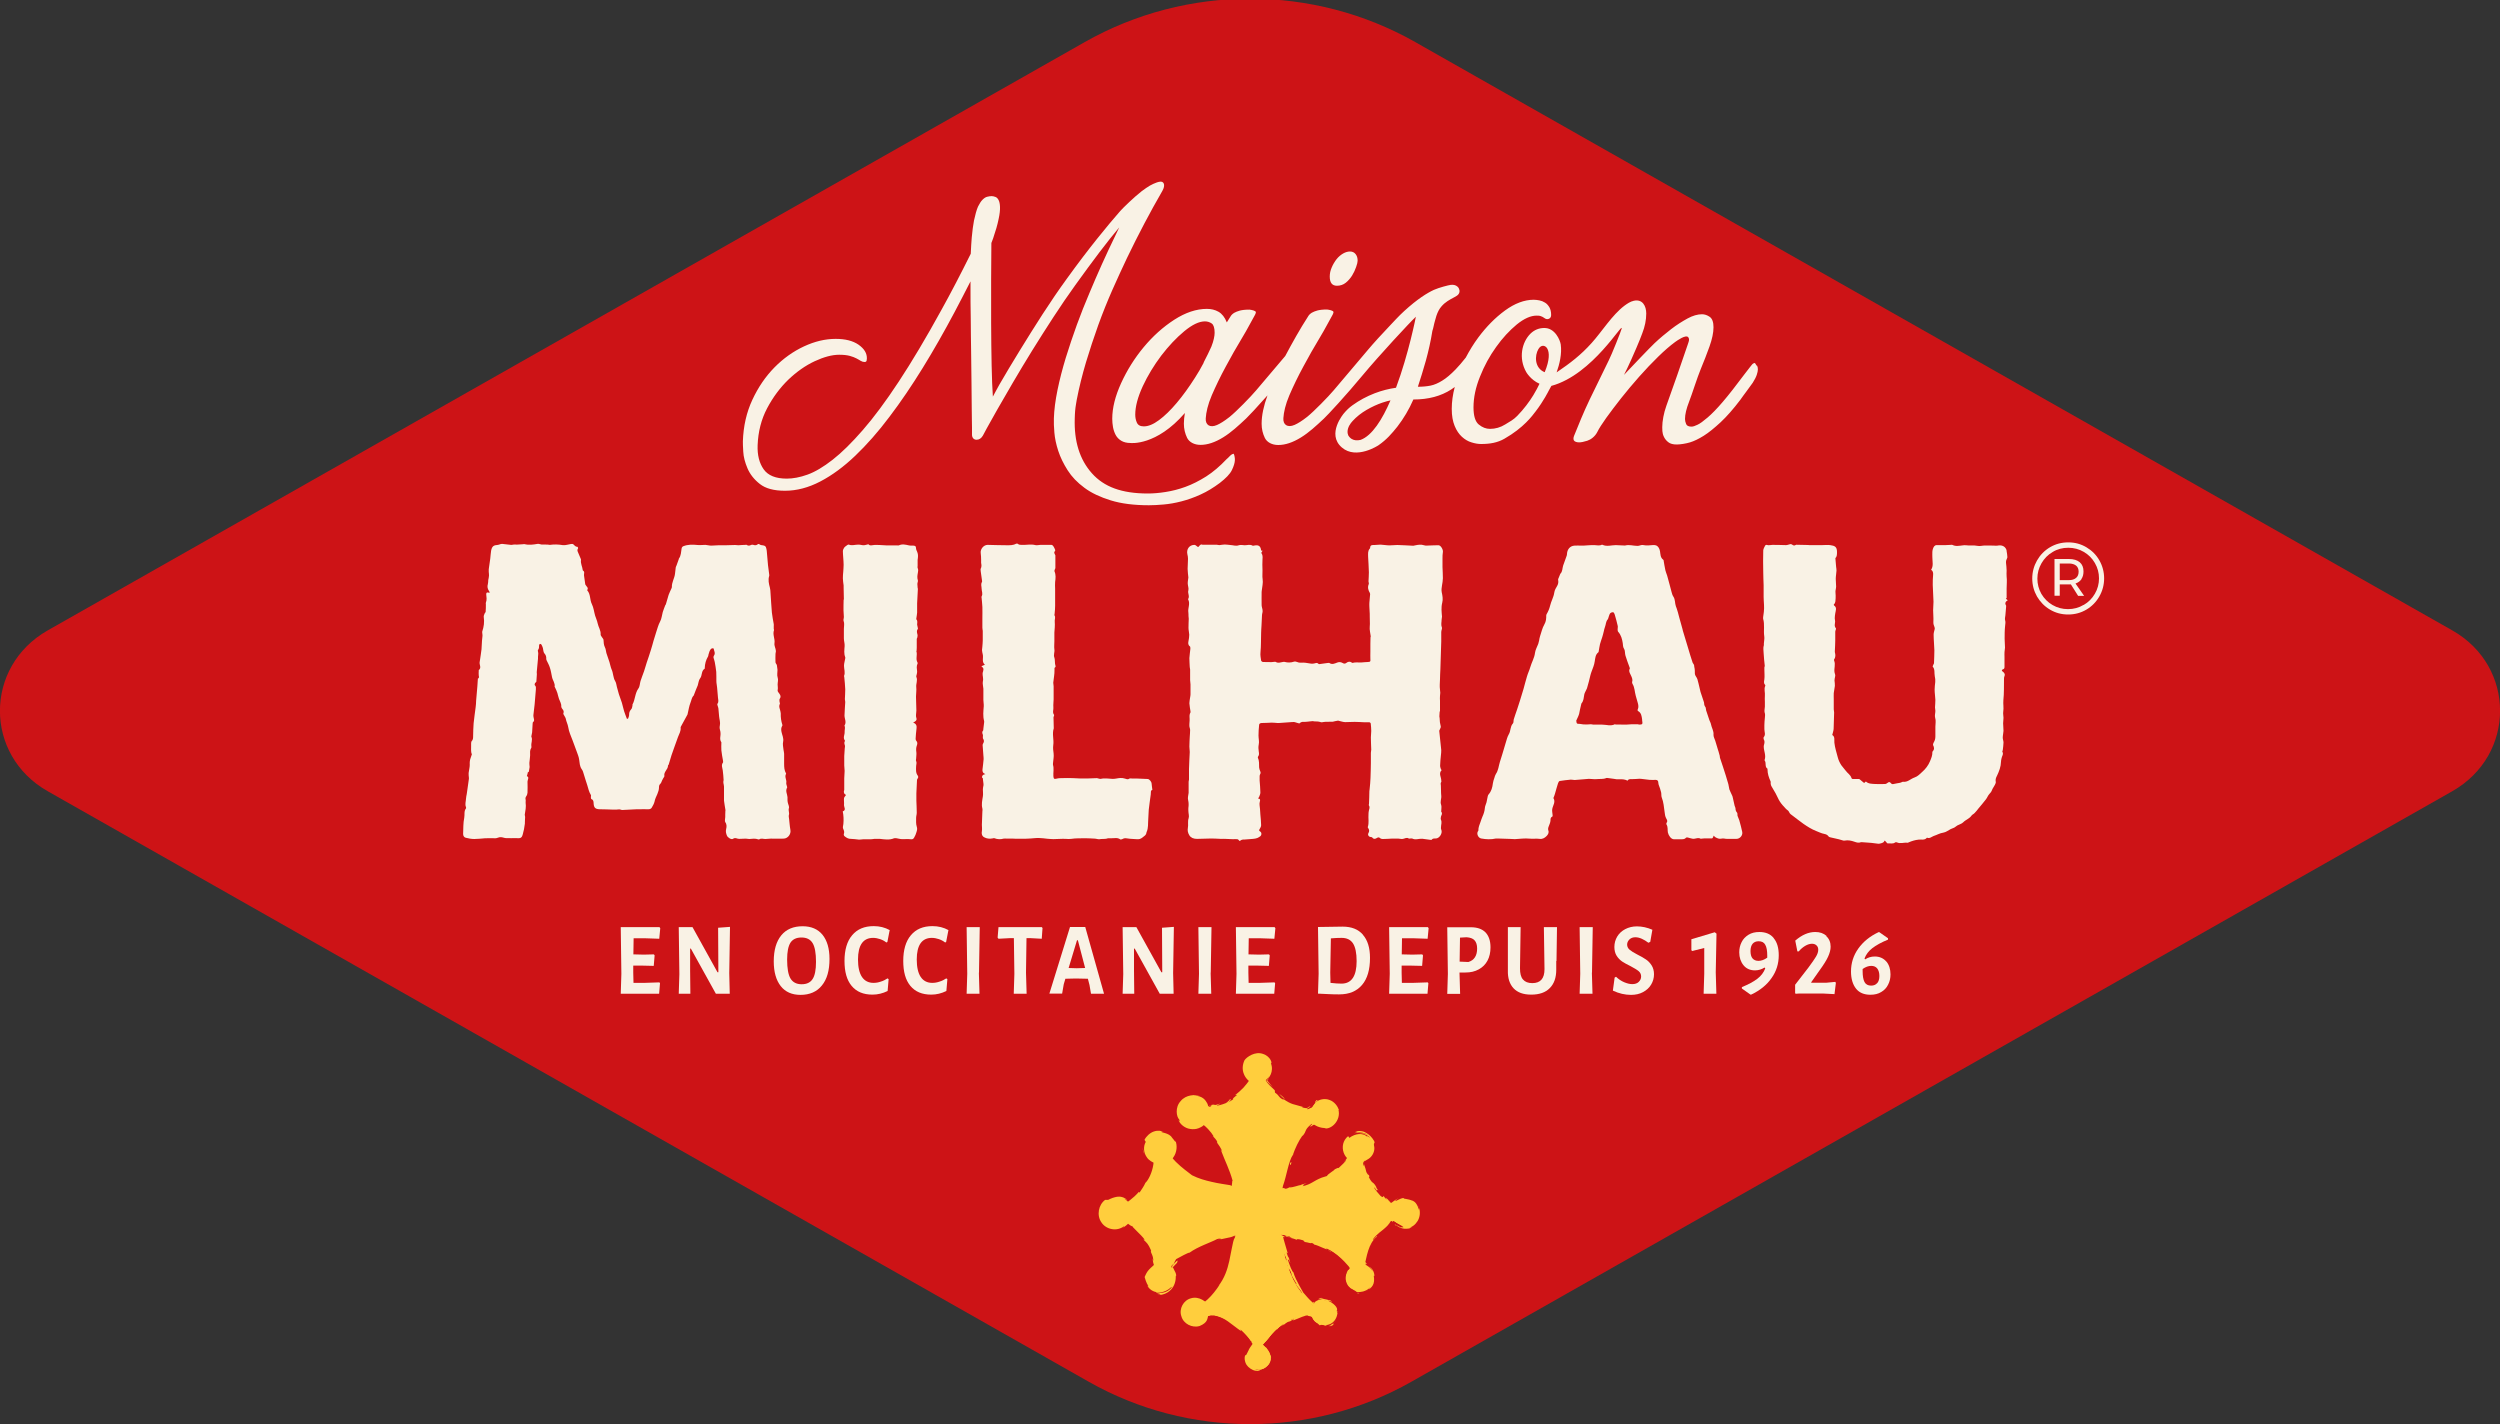 <svg xmlns="http://www.w3.org/2000/svg" id="a" viewBox="0 0 200 113.93"><rect x="0" y="0" width="200" height="113.93" fill="#333333" stroke="none"/><defs><style>.c{fill:#f9f2e5;}.d{fill:#cd1316;}.e{fill:#ffce3d;}</style></defs><path class="d" d="M87.1,110.54L3.82,63.3c-5.1-2.89-5.1-9.97,0-12.87L86.79,3.36c8.15-4.62,18.27-4.62,26.42,0l82.97,47.07c5.1,2.89,5.1,9.97,0,12.87l-83.27,47.24c-7.96,4.52-17.85,4.52-25.81,0Z"></path><g><path class="c" d="M42.3,61.78c.03-.14,.05-.28,.07-.42,0-.04-.01-.07-.01-.11,0-.08-.02-.15-.01-.23,.02-.2,.05-.39,.06-.59,0-.2-.04-.41,.09-.59,.02-.04,.02-.1,.01-.15-.04-.25,.12-.5,0-.75-.01-.02,0-.06,.01-.1,.02-.08,.04-.17,.05-.25,.02-.23,.02-.45,.04-.68,0-.05,.01-.13,.04-.15,.12-.09,.07-.2,.05-.31-.01-.08-.04-.15-.03-.23,.03-.29,.07-.58,.1-.87,.04-.4,.07-.8,.1-1.2,0-.12,.03-.24-.09-.34-.02-.02,0-.11,.02-.16,.03-.05,.11-.08,.11-.13,.02-.2,.03-.4,.04-.6,0-.05-.02-.11-.01-.16,.03-.36,.06-.71,.1-1.07,0-.05,0-.1,0-.15,0-.1,.03-.2,.02-.29,0-.09-.06-.21-.02-.25,.1-.12,.08-.25,.09-.39,0-.04,.04-.09,.07-.1,.03,0,.09,.02,.11,.05,.05,.09,.09,.18,.12,.28,.04,.14,.03,.33,.12,.43,.13,.14,.16,.28,.15,.45,0,.04,.02,.07,.03,.11,.09,.19,.2,.38,.26,.58,.08,.24,.12,.5,.17,.75,.05,.27,.26,.49,.21,.78,0,.02,.03,.03,.03,.05,.07,.15,.14,.29,.19,.45,.05,.15,.07,.32,.13,.47,.07,.2,.2,.38,.18,.61,0,.06,.04,.14,.08,.19,.1,.11,.15,.21,.09,.36-.02,.04,.03,.11,.06,.16,.04,.09,.11,.17,.13,.26,.04,.24,.16,.44,.2,.69,.05,.36,.22,.71,.35,1.06,.11,.31,.23,.61,.34,.92,.07,.19,.15,.39,.18,.59,.04,.27,.04,.55,.21,.79,.04,.06,.08,.12,.1,.19,.08,.24,.15,.47,.22,.71,.04,.12,.08,.25,.12,.37,.08,.27,.14,.55,.29,.79,.03,.04-.01,.12,0,.18,0,.05,.01,.14,.05,.15,.17,.07,.16,.21,.17,.35,.02,.34,.14,.45,.48,.46,.37,0,.73,.02,1.1,.03,.08,0,.16,0,.24,0,.08,0,.17-.03,.25-.02,.07,0,.14,.05,.2,.05,.4-.02,.8-.04,1.19-.06,.1,0,.2,0,.3,0,.16,0,.31-.01,.47,0,.16,0,.32,.03,.42-.13,.09-.15,.18-.31,.22-.47,.04-.22,.14-.42,.23-.62,.07-.17,.13-.35,.13-.53,0-.13,.02-.2,.11-.29,.07-.06,.09-.17,.13-.25,.03-.07,.07-.13,.1-.19,.03-.06,.1-.13,.09-.18-.07-.34,.3-.52,.29-.84,0-.02,.03-.03,.04-.05,.02-.03,.03-.07,.04-.11,.07-.22,.13-.44,.2-.66,.06-.19,.13-.38,.2-.57,.11-.3,.22-.59,.32-.89,.09-.24,.24-.47,.21-.75,0-.03,0-.06,.02-.08,.17-.32,.35-.65,.53-.97,.01-.03,.02-.06,.02-.09,.07-.29,.11-.59,.22-.86,.08-.19,.09-.41,.25-.56,.02-.02,.02-.05,.03-.07,.05-.13,.1-.26,.15-.39,.05-.12,.1-.23,.15-.36,.06-.18,.07-.41,.18-.55,.2-.24,.08-.61,.38-.79,0,0,0-.03,0-.05,.01-.33,.09-.63,.26-.92,.03-.04,.02-.1,.04-.16,.06-.17,.08-.37,.25-.48,.04-.03,.16-.01,.16,0,.03,.19,.17,.38,.02,.58-.03,.04-.04,.11-.03,.15,.03,.12,.08,.23,.1,.35,.05,.26,.09,.53,.12,.79,.02,.25,0,.5,.01,.75,0,.17,.05,.35,.06,.52,.03,.27,.04,.55,.07,.82,.02,.16,.07,.32-.05,.47-.02,.03,.01,.1,.02,.15,.02,.07,.05,.13,.06,.2,.02,.22,.04,.44,.06,.66,.02,.23,.11,.48,.06,.7-.05,.2,0,.35,.04,.51,0,.03,0,.07,.01,.1,.03,.25-.11,.51,.07,.75,0,0,0,.02,0,.03,0,.21-.02,.42,0,.62,.03,.28,.08,.55,.13,.82,0,.05,.02,.12,0,.15-.16,.21-.05,.41-.02,.63,.04,.26,.05,.53,.07,.79,0,.02-.02,.04-.02,.06,0,.05,0,.1,0,.15,.01,.1,.05,.19,.05,.29,0,.27,0,.54,0,.8,0,.11,0,.22,0,.33,.03,.26,.08,.52,.12,.77,0,.01-.01,.03-.01,.05,0,.1-.01,.2-.01,.3,0,.06,0,.12,0,.19,0,.14-.06,.32,0,.41,.14,.19,.11,.4,.07,.56-.05,.2,0,.35,.06,.51,.06,.17,.37,.35,.48,.27,.13-.1,.25-.06,.37-.02,.04,.01,.08,.02,.13,.02,.18,0,.35-.02,.53-.02,.09,0,.19,.03,.28,.03,.24-.02,.48-.06,.72,.03,.02,.01,.06,.01,.08,0,.15-.11,.32-.03,.48-.03,.15,0,.3-.03,.44-.03,.35,0,.69,.01,1.04,0,.35-.02,.6-.38,.53-.71-.03-.14-.04-.29-.06-.44-.02-.13-.03-.26-.04-.4-.01-.11-.05-.24-.02-.34,.06-.18-.06-.34,0-.54,.05-.13-.06-.31-.09-.47-.02-.08-.02-.17-.02-.25,0-.06,0-.11,0-.17-.02-.25-.19-.5-.03-.76,.01-.02,0-.06-.01-.09-.02-.09-.07-.2-.06-.28,.06-.25-.17-.49-.01-.74,0,0,0-.02-.01-.03-.14-.24-.15-.51-.15-.78,0-.26,0-.53,0-.79,0-.11-.04-.21-.05-.32-.02-.21-.08-.44-.03-.64,.06-.29-.08-.53-.13-.79-.03-.16-.04-.29,.03-.43,.02-.04,.06-.1,.04-.13-.1-.3-.14-.6-.13-.92,0-.04-.01-.09-.02-.13-.03-.21-.17-.4-.05-.63,.02-.04-.03-.12-.03-.19,0-.07-.02-.15,.01-.2,.11-.15,.09-.27-.01-.41-.07-.09-.17-.21-.15-.29,.04-.16,0-.31,0-.46,0-.19,.07-.37,0-.57-.06-.18-.01-.4-.01-.6,0-.03,0-.05-.01-.08-.01-.1-.03-.2-.04-.3-.02-.07-.1-.14-.11-.22-.02-.23,0-.46,0-.69,0-.08,.04-.16,.03-.23-.01-.21-.15-.4-.11-.63,.05-.34-.17-.68-.04-1.03,.01-.03-.02-.07-.02-.11,0-.07,0-.15,0-.22,0-.05,.01-.1,0-.15-.05-.31-.12-.62-.15-.93-.05-.53-.07-1.06-.11-1.58,0-.14-.02-.28-.05-.41-.08-.31-.16-.62-.05-.95,0-.02,0-.04,0-.07-.03-.26-.07-.52-.1-.78-.04-.38-.07-.76-.1-1.14,0-.07-.03-.14-.04-.21-.06-.33-.39-.17-.55-.32-.02-.02-.05-.02-.08-.02-.02,0-.04,.02-.06,.03-.11,.09-.22,.08-.34,.04-.05-.02-.12-.02-.17,0-.13,.07-.24,.09-.37,0-.02-.02-.06-.01-.1,0-.19,0-.38,.02-.56,.03-.09,0-.17-.02-.26-.02-.24,0-.48,.01-.71,.02-.2,0-.39,0-.59,0-.2,0-.41,.03-.61,.03-.16,0-.31-.05-.47-.06-.21,0-.42,.03-.63,.01-.39-.04-.77-.05-1.14,.1-.06,.02-.12,.1-.13,.17-.05,.28-.04,.58-.22,.82-.01,.02,0,.05-.02,.08-.06,.16-.11,.31-.17,.47-.02,.05-.05,.1-.06,.15-.02,.17-.04,.34-.06,.51-.04,.37-.27,.69-.25,1.07,0,.04-.03,.09-.05,.14-.07,.16-.15,.31-.21,.48-.08,.25-.15,.5-.22,.75,0,.03-.04,.05-.05,.08-.07,.18-.14,.36-.2,.55-.07,.25-.09,.53-.21,.75-.15,.28-.22,.57-.32,.87-.07,.23-.14,.46-.21,.68-.07,.24-.13,.49-.21,.73-.1,.34-.22,.67-.33,1-.08,.24-.14,.48-.22,.71-.09,.26-.2,.52-.28,.78-.06,.2-.05,.43-.17,.59-.28,.39-.25,.88-.47,1.28-.01,.02,0,.06,0,.08-.03,.1-.03,.22-.09,.28-.12,.14-.19,.27-.18,.46,0,.11-.05,.21-.09,.32h-.09c-.07-.2-.16-.4-.22-.6-.07-.22-.11-.45-.18-.68-.07-.23-.17-.46-.24-.69-.06-.19-.1-.39-.16-.58-.04-.15-.05-.32-.13-.45-.18-.29-.15-.64-.29-.94-.08-.18-.11-.39-.17-.58-.08-.25-.17-.49-.25-.74-.04-.14-.04-.31-.11-.44-.1-.2-.11-.4-.12-.61,0-.07-.08-.14-.12-.21-.04-.07-.11-.14-.11-.21,.03-.34-.18-.6-.24-.91-.04-.21-.14-.41-.2-.61-.09-.31-.12-.64-.26-.92-.18-.35-.09-.79-.37-1.1,0,0,0-.02,0-.03,.12-.18-.06-.27-.12-.39-.01-.02-.04-.04-.04-.07-.04-.24-.07-.47-.1-.71-.02-.13,.09-.29-.09-.39,0,0-.01-.02-.01-.03-.03-.28-.19-.53-.14-.82,0-.03-.01-.07-.03-.11-.07-.17-.15-.34-.22-.52-.04-.09-.06-.18,.01-.28,.02-.02-.02-.13-.03-.13-.17,0-.24-.11-.35-.21-.04-.03-.12-.03-.18-.02-.22,.03-.45,.12-.66,.09-.35-.06-.69-.07-1.03-.02-.05,0-.11-.02-.16-.02-.11,0-.21,0-.32-.01-.07,0-.14,0-.2,0-.1-.01-.21-.07-.3-.05-.35,.06-.7,.11-1.05,.02-.04-.01-.09,.01-.13,.01-.17,.01-.34,.02-.5,.03-.06,0-.13-.02-.19-.01-.09,0-.17,.04-.26,.03-.24-.02-.48-.05-.72-.08-.04,0-.08,.01-.12,.02-.07,.02-.13,.05-.2,.06-.35,.02-.48,.11-.55,.46-.04,.21-.04,.43-.07,.64-.04,.29-.08,.57-.12,.85,0,.07,0,.14,0,.21,0,.1,.03,.19,.02,.29,0,.12-.04,.25-.06,.37-.01,.1,0,.21-.03,.31-.07,.22-.02,.41,.11,.59,.02,.03,.03,.06,.04,.1-.03,0-.07,.01-.1,0-.14-.05-.19,.02-.18,.15,.02,.22,.06,.43-.03,.65-.02,.04,0,.09,0,.13,0,.21,0,.41-.02,.62,0,.03-.05,.05-.06,.08-.04,.11-.11,.22-.09,.32,.06,.4,.01,.78-.12,1.16-.01,.03,0,.07,0,.11,0,.08,.03,.16,.02,.23,0,.13-.04,.26-.04,.39-.02,.24-.02,.47-.04,.71,0,.02,0,.04-.01,.06-.02,.12-.04,.25-.05,.37-.02,.11-.04,.23-.05,.34-.01,.08-.03,.17-.04,.25-.03,.21,.17,.44-.07,.63,0,0,0,.03,0,.05,0,.13-.02,.26,0,.38,.03,.13,.03,.21-.07,.25-.01,.22-.02,.41-.04,.61-.03,.39-.07,.78-.1,1.16-.01,.18-.01,.35-.04,.53-.05,.42-.12,.84-.16,1.27-.03,.34-.03,.68-.04,1.01,0,.16,0,.31-.12,.43-.04,.04-.03,.12-.04,.19,0,.05,0,.1,0,.15,.01,.24-.04,.49,.06,.7-.04,.11-.07,.2-.1,.3-.07,.18-.08,.36-.07,.55,0,.22-.07,.43-.09,.65-.01,.12,.01,.24,.02,.36,0,.04,.01,.08,0,.12-.03,.24-.06,.48-.1,.71-.02,.16-.04,.33-.07,.49-.02,.13-.06,.26-.06,.38-.01,.22-.1,.45,0,.67,.01,.03,.01,.08,0,.1-.18,.22-.09,.5-.14,.75-.09,.42-.07,.87-.09,1.3,0,.15,.08,.27,.21,.3,.23,.06,.46,.1,.69,.1,.29,0,.58-.04,.87-.06,.27-.01,.55,0,.82,0,.1,0,.21-.06,.31-.08,.06-.01,.13,0,.2,0,.12,.02,.23,.07,.35,.07,.26,.01,.52,0,.77,0,.31,.01,.46,.05,.55-.3,.03-.14,.07-.27,.1-.41,.03-.15,.05-.3,.07-.45,0-.03,0-.05,0-.08,0-.09,0-.18,.01-.27,0-.06,.01-.12,.01-.18,0-.06-.03-.13-.03-.18,.05-.32,.12-.63,.07-.96-.01-.08,.02-.17,0-.25-.03-.1-.01-.18,.05-.27,.06-.08,.09-.18,.1-.28,.01-.3,.01-.59,0-.89,0-.16,.17-.35-.05-.44,.03-.12,.07-.23,.09-.35Z"></path><path class="c" d="M100.89,44.05c-.03-.33-.17-.48-.53-.41-.05,.01-.12,.03-.16,.01-.2-.12-.41-.03-.62-.03-.17,0-.32-.06-.51,.01-.19,.07-.43-.02-.65-.03-.15-.01-.29-.04-.44-.04-.15,0-.29,.04-.44,.05-.06,0-.13-.03-.19-.03-.36,0-.73,0-1.09,0-.02,0-.03,0-.05,0-.12-.06-.2,0-.27,.1-.05,.09-.12,.1-.2,.01-.05-.05-.13-.1-.2-.1-.4,.01-.64,.35-.55,.75,.03,.12,.05,.24,.05,.36,0,.27-.03,.54-.03,.81,0,.23,.04,.46,.06,.69,0,.07-.03,.14-.03,.21-.01,.1-.03,.2-.02,.29,.01,.17,.09,.37,.05,.52-.08,.24,.13,.47-.02,.7,0,0,0,.02,0,.03,.19,.35-.04,.7,.02,1.05,.02,.09,0,.19,.01,.28,0,.07,.02,.14,.02,.22,0,.24-.03,.49-.02,.73,0,.18,.05,.37,.06,.55,0,.17-.03,.34-.06,.5-.03,.16-.05,.31,.11,.43,.04,.03,.04,.13,.04,.19-.02,.25-.07,.5-.08,.75,0,.24,.02,.48,.03,.71,0,.07,.03,.14,.03,.21,0,.28,0,.56,0,.84,0,.11,.03,.23,.03,.34,0,.27,0,.54,0,.81,0,.08-.02,.15-.03,.23-.02,.16-.06,.31-.06,.47,.01,.22,.06,.43,.09,.65,0,.03,0,.06,0,.08-.1,.16-.08,.33-.07,.5,.01,.19-.03,.39-.02,.58,0,.11,.06,.22,.06,.33,0,.18-.02,.36-.03,.55-.01,.26-.03,.52-.03,.78,0,.14,.03,.29,.03,.43-.02,.45-.05,.91-.06,1.36,0,.28,0,.56,0,.84,0,.06-.03,.12-.03,.18,0,.21,0,.42,0,.62,0,.09,0,.18,0,.27-.02,.19-.09,.39-.04,.57,.05,.22,.05,.42,.02,.63-.01,.08,0,.16,0,.24,0,.2,.08,.42,.02,.59-.09,.26-.01,.52-.06,.77-.04,.21,0,.4,.11,.58,.05,.1,.15,.18,.25,.23,.11,.05,.24,.07,.37,.07,.38,0,.77-.03,1.15-.03,.25,0,.51,.02,.76,.03,.12,0,.24-.01,.36,0,.27,0,.54,.04,.81,.02,.11,0,.2-.01,.26,.08,.07,.11,.11,.06,.18,0,.05-.03,.12-.04,.19-.05,.04,0,.09,0,.13,0,.21-.02,.43-.03,.64-.05,.12-.01,.24-.03,.35-.07,.08-.03,.15-.09,.22-.13,.13-.09,.14-.31,0-.39-.11-.07-.09-.12-.03-.21,.06-.09,.11-.2,.11-.3,0-.28-.04-.56-.06-.84-.01-.15-.02-.3-.03-.45-.01-.19-.07-.39-.02-.56,.05-.17,.05-.25-.14-.29,.04-.05,.08-.08,.09-.12,.04-.11,.1-.23,.1-.34,0-.33-.04-.65-.06-.97,0-.11,0-.22,0-.34,0-.05,.01-.11,.04-.16,.06-.09,.04-.17,0-.26-.04-.09-.07-.19-.08-.29-.01-.26,.02-.52-.1-.76-.01-.03,0-.08,.02-.11,.1-.13,.07-.26,.05-.4-.03-.18-.04-.37,0-.57,.05-.22-.02-.47-.02-.71,0-.28,.02-.57,.05-.85,0-.09,.09-.15,.21-.15,.27,0,.53-.02,.8-.03,.15,0,.3,.02,.45,.03,.04,0,.09,0,.13,0,.28-.02,.56-.04,.84-.06,.12,0,.24-.03,.36-.02,.06,0,.13,.04,.19,.05,.09,.02,.24,.09,.27,.05,.12-.14,.27-.11,.41-.11,.14,0,.28-.03,.42-.04,.07,0,.14-.02,.2-.02,.05,0,.1,.02,.14,.02,.16,.01,.33,0,.47,.05,.1,.04,.17,.02,.27,0,.18-.03,.38-.01,.57-.02,.05,0,.1,0,.15,0,.14-.03,.28-.07,.43-.09,.04,0,.08,.02,.12,.03,.15,.03,.31,.09,.46,.09,.25,0,.5-.02,.75-.02,.25,0,.5,.02,.75,.03,.14,0,.28,0,.42,0,.05,0,.12,.06,.12,.11,.02,.2,.04,.4,.04,.59,0,.17-.03,.34-.03,.51,0,.33,.02,.65,.03,.98,0,.09-.03,.17-.03,.26,0,.27,0,.54,0,.81,0,.4-.02,.8-.03,1.2-.01,.3-.04,.59-.07,.89,0,.05-.02,.1-.02,.16,0,.34-.02,.67-.03,1.01,0,.04-.03,.1-.01,.13,.1,.15,.03,.28,0,.42-.02,.09-.03,.18-.03,.28-.03,.35,.06,.7-.06,1.04,0,.02,.01,.05,.03,.07,.1,.14,.11,.26,.02,.42-.08,.14,.05,.31,.21,.3,.03,0,.08,.02,.1,.04,.11,.15,.24,.12,.37,.04,.09-.06,.17-.08,.27,.02,.04,.04,.13,.06,.2,.06,.23,0,.46-.02,.7-.03,.09,0,.19,0,.29,0,.09,0,.18,0,.27,0,.12,0,.25,.05,.36,.02,.16-.03,.3-.14,.46-.03,.03,.02,.09,0,.13,0,.05,0,.1-.01,.14,0,.27,.14,.54,0,.81,.02,.2,.02,.4,.05,.6,.08,.05,0,.13,.03,.15,0,.09-.12,.21-.1,.33-.1,.3,0,.57-.44,.44-.71-.03-.06-.03-.13-.02-.2,0-.19,.09-.38,0-.58-.04-.07-.02-.19,0-.27,.04-.13,.14-.24,.02-.38-.01-.02,0-.05,0-.08,0-.16,.04-.34-.01-.48-.1-.25,.04-.48,.01-.73-.03-.26-.01-.53-.03-.8,0-.1-.05-.2,.03-.29,.02-.03,0-.09,0-.13,0-.27-.23-.55,.03-.82,0,0,0-.02,0-.03h-.04c-.03-.1-.08-.21-.08-.32,0-.27,.04-.54,.06-.81,.01-.15,.04-.3,.03-.44-.05-.51-.11-1.02-.16-1.54,0-.04,.03-.08,.05-.12,.03-.08,.09-.17,.07-.24-.06-.22-.09-.44-.09-.66,0-.05-.02-.1-.02-.14,0-.11,.01-.23,.02-.34,0-.04,.03-.07,.03-.11,0-.27,0-.54,0-.8,0-.13-.02-.26,0-.39,.03-.17,.03-.32,0-.49-.04-.27-.01-.56,0-.84,0-.27,.02-.53,.03-.8,.02-.74,.05-1.49,.07-2.23,0-.25,0-.5,0-.75,0-.13,.09-.28,.05-.38-.09-.21-.02-.41-.02-.62,0-.08,.03-.15,.03-.23-.03-.37-.08-.73,.02-1.12,.07-.25,.02-.56-.04-.82-.04-.2-.01-.37,.02-.56,.03-.19,.07-.38,.07-.57,0-.3-.02-.6-.03-.9,0-.23,0-.46,0-.69,0-.17,0-.33,.03-.5,.04-.18-.16-.54-.34-.55-.25-.01-.49,.02-.74,.02-.15,0-.3,.03-.43-.02-.25-.08-.47-.04-.71,.01-.05,0-.1,.03-.14,.03-.43-.02-.85-.05-1.28-.06-.21,0-.42,.03-.63,.03-.24,0-.48-.05-.72-.06-.16,0-.32,.03-.48,.03-.18,0-.35-.02-.35,.24,0,.02-.02,.04-.03,.05-.17,.19-.13,.42-.13,.65,.02,.41,.05,.83,.06,1.24,0,.24-.02,.49-.03,.73,0,.08,.05,.16,.02,.22-.11,.26-.04,.49,.09,.71,.01,.03,.02,.06,.02,.09-.02,.23-.04,.46-.06,.69,0,.1-.01,.2,0,.31,0,.25,.04,.51,.03,.76-.01,.28,.03,.55,0,.84-.03,.25,.05,.52,.08,.78,0,.03-.02,.06-.02,.09,0,.17-.01,.33-.01,.5,0,.21,0,.43,0,.64,0,.2-.01,.39,0,.58,.02,.19,0,.23-.19,.24-.19,0-.37,.03-.56,.04-.22,0-.45-.03-.67,.03-.02,0-.04,0-.06-.02-.15-.11-.3-.09-.44,.02-.09,.07-.18,.08-.28,.02-.14-.08-.28-.11-.44-.05-.21,.08-.42,.19-.64,.04-.03-.02-.1,0-.15,0-.22,.03-.44,.06-.66,.09-.02,0-.05-.01-.07-.03-.09-.1-.19-.06-.3-.03-.09,.03-.2,.03-.29,.02-.2-.02-.41-.08-.61-.08-.17,0-.33,.03-.5-.05-.07-.03-.17-.05-.24-.03-.26,.09-.51,.09-.77,.02-.03,0-.06,0-.09,0-.21,.03-.41,.13-.62,0-.03-.02-.09,0-.13,0-.07,0-.14,.02-.21,.02-.22,0-.45,0-.67-.01-.05,0-.14-.07-.15-.11-.03-.22-.08-.44-.05-.68,.05-.51,.03-1.02,.05-1.53,0-.2,.02-.4,.03-.6,.01-.27,.02-.54,.04-.82,0-.11,.05-.22,.05-.33,0-.16-.07-.31-.08-.46-.01-.36,0-.72,0-1.07,0-.03,0-.07,.01-.1,.03-.31,.12-.63,.07-.93-.04-.24,0-.47-.01-.7-.01-.3-.02-.61,0-.9,.02-.19,.01-.36-.1-.5,.04-.07,.1-.13,.09-.19Z"></path><path class="c" d="M160.53,47.85c0-.26,0-.51,0-.77,0-.32,.04-.64,0-.95-.02-.17,0-.33,0-.49,0-.21-.03-.41-.05-.62,0-.07,0-.14,.02-.2,.02-.09,.09-.17,.09-.25,0-.16-.04-.32-.06-.48,0-.05-.01-.1-.03-.14-.11-.26-.38-.37-.7-.3-.08,.02-.17,0-.26,0-.25,0-.49-.02-.74-.01-.2,0-.41,.07-.59,.03-.32-.07-.63,0-.94-.05-.08-.01-.17,0-.25,.01-.28,.03-.56,.1-.83-.04-.04-.02-.1,0-.14,0-.14,0-.28,.02-.42,.02-.06,0-.12,0-.18,0-.18,0-.36,0-.54,0-.06,0-.14,.05-.18,.1-.19,.27-.14,.59-.14,.9,0,.33,.1,.66-.1,.97,.14,.09,.17,.23,.16,.39-.02,.28-.04,.55-.03,.83,.01,.45,.05,.89,.06,1.34,0,.23-.03,.45-.03,.68,0,.31,.04,.61,.02,.92-.01,.16,.03,.29,.09,.43,.02,.04,.02,.1,.02,.14-.03,.15-.09,.3-.09,.45,0,.42,.05,.85,.06,1.27,0,.34-.02,.68-.03,1.02,0,.05-.05,.09-.06,.14-.02,.05-.06,.13-.04,.15,.15,.16,.13,.35,.14,.54,0,.15,.04,.3,.06,.45,0,.08,0,.16,0,.23-.02,.2-.05,.4-.05,.61,0,.27,.05,.55,.06,.82,0,.2-.02,.4-.03,.6,0,.09,.03,.18,.03,.28,0,.18-.07,.38-.02,.54,.08,.25,.02,.48,.02,.72,0,.27,0,.54,0,.8,0,.18-.05,.33-.14,.48-.04,.06-.06,.16-.04,.21,.09,.17,.11,.33-.03,.48-.01,.02-.03,.04-.03,.06,.01,.27-.09,.5-.19,.74-.14,.34-.36,.62-.62,.85-.18,.16-.35,.36-.62,.45-.31,.1-.55,.4-.93,.34-.04,0-.1,.04-.15,.06-.03,.01-.07,.02-.11,.03-.14,.03-.29,.04-.43,.08-.1,.03-.2,.04-.27-.06-.09-.12-.17-.1-.28-.01-.05,.04-.12,.08-.19,.08-.26,0-.53,.02-.79,0-.25-.02-.53,0-.74-.2l-.14,.12c-.12-.1-.23-.19-.35-.29-.02-.02-.05-.03-.07-.03-.17,0-.34,0-.5,0-.03,0-.08-.04-.09-.07-.07-.26-.31-.38-.46-.59-.11-.15-.25-.29-.36-.45-.12-.19-.22-.39-.28-.63-.1-.39-.23-.77-.27-1.17-.02-.22,.06-.48-.17-.61,.04-.18,.1-.33,.11-.48,.02-.44,.03-.88,.04-1.32,0-.09-.03-.17-.03-.26,0-.26,0-.53,0-.79,0-.17-.01-.34,0-.5,.02-.19,.07-.39,.09-.58,.01-.14-.02-.29-.03-.43,0-.09,.02-.18,.04-.27,0-.05,.03-.11,.02-.16-.01-.08-.05-.15-.06-.23-.05-.31,.1-.62-.03-.93-.01-.03-.01-.08,0-.1,.13-.18,.11-.37,.06-.57-.01-.05,0-.1,0-.15,.01-.27,.03-.53,.03-.8,0-.23,0-.46,0-.69,0-.1,.09-.23,.05-.28-.15-.18-.07-.35-.06-.54,0-.09-.03-.17-.03-.26,0-.13,.02-.26,.04-.39,.03-.22,.16-.46-.1-.64-.02-.01-.02-.07-.01-.08,.15-.13,.12-.31,.14-.48,.01-.15,0-.3-.01-.45,0-.05-.01-.11,0-.16,.01-.11,.05-.21,.05-.32,0-.21-.03-.42-.03-.63,0-.22,.05-.45,.06-.67,0-.1-.02-.2-.03-.29-.02-.22-.03-.43-.06-.7,.12-.1,.13-.28,.13-.49,0-.43-.19-.5-.54-.55-.22-.03-.45,0-.67,0-.34,0-.67,0-1.01,0-.03,0-.07-.01-.1-.01-.31,0-.62-.01-.94-.02-.02,0-.05,.02-.07,.03-.1,.06-.17,.02-.26-.04-.04-.03-.1-.05-.14-.04-.12,.02-.23,.08-.35,.08-.36,0-.72-.03-1.08-.02-.16,0-.31,.06-.47,0-.03-.01-.11,.03-.12,.06-.06,.12-.14,.25-.15,.38-.02,.58-.01,1.16,0,1.74,0,.35,.02,.7,.03,1.05,0,.31,0,.63,0,.94,0,.2,.02,.41,.03,.61,.03,.37-.04,.85-.07,1.01,0,.04,0,.08,0,.12,.14,.46,.02,.94,.09,1.4,.03,.19-.02,.38-.03,.58,0,.04,0,.09,0,.13-.07,.21-.03,.42-.02,.63,.01,.34,.06,.68,.09,1.02,0,.05-.02,.09-.03,.14,0,.06,0,.11,0,.17,0,.26,.03,.52,0,.77-.02,.16-.08,.31,.06,.45,.02,.01,.02,.06,.01,.08-.12,.26,0,.53-.03,.8-.02,.16,0,.32,0,.49,0,.12,0,.25,0,.37,0,.15-.06,.32-.02,.46,.05,.15,.04,.28,.02,.43-.03,.2-.03,.4-.04,.6,0,.11,0,.22,0,.32,0,.21,.12,.43-.05,.63-.03,.04-.02,.13,0,.18,.08,.13,.07,.26,.03,.4-.02,.06-.03,.12-.03,.18,0,.35,.2,.7,.07,1.06,0,.01,0,.04,0,.05,.16,.19-.02,.5,.23,.66,0,0,0,.03,0,.05,0,.35,.11,.66,.25,.97,.02,.04,0,.08,0,.13,.01,.08,.02,.16,.05,.22,.11,.2,.24,.4,.35,.6,.12,.21,.2,.44,.33,.64,.13,.21,.3,.39,.47,.57,.08,.1,.23,.16,.27,.27,.06,.16,.19,.23,.31,.32,.29,.21,.56,.44,.85,.64,.32,.22,.65,.43,1.01,.57,.21,.08,.42,.19,.64,.23,.16,.03,.27,.08,.36,.21,.03,.04,.1,.06,.15,.07,.22,.05,.44,.1,.66,.15,.13,.03,.25,.08,.38,.11,.02,0,.05,0,.08,0,.28-.06,.54,0,.8,.09,.17,.06,.33,.11,.5,.04,.05-.02,.12,0,.17,0,.23,.01,.45,.03,.68,.05,.19,.02,.38,.04,.56,.07,.1,.01,.4-.08,.43-.14,.02-.04,.05-.08,.08-.12,.04,.04,.08,.09,.12,.13,.03,.03,.07,.1,.11,.1,.2-.02,.42,.07,.61-.08,.03-.02,.09-.02,.13,0,.28,.13,.57-.01,.85,.03,.03,0,.06-.01,.09-.03,.26-.11,.51-.19,.8-.22,.22-.03,.48,.07,.66-.15,0,0,.02,0,.03,0,.2,.08,.35-.08,.51-.14,.26-.08,.49-.23,.78-.27,.2-.03,.39-.18,.58-.28,.09-.05,.2-.07,.29-.12,.09-.05,.16-.12,.24-.17,.16-.09,.35-.13,.47-.25,.2-.21,.5-.29,.67-.54,.06-.09,.19-.13,.26-.22,.11-.11,.21-.24,.31-.37,.2-.24,.4-.47,.59-.72,.1-.13,.15-.29,.26-.41,.08-.09,.16-.17,.21-.3,.05-.16,.17-.29,.24-.44,.04-.08,.09-.18,.07-.25-.04-.18,.02-.33,.1-.48,.17-.36,.31-.72,.32-1.12,0-.09,.02-.17,.04-.26,.02-.18,.19-.34,.07-.54-.02-.03,.02-.08,.03-.12,.02-.21,.06-.41,.06-.62,0-.13-.06-.26-.06-.38,0-.19,.05-.37,.06-.55,0-.2-.03-.41-.03-.61,0-.14,.03-.29,.03-.43,0-.17-.05-.34-.02-.5,.05-.31-.02-.61,.01-.92,.06-.56,.04-1.13,.05-1.7,0-.06,0-.12,.02-.16,.09-.19,.03-.32-.13-.43-.09-.06-.08-.14,.02-.17,.12-.04,.13-.11,.13-.21,0-.26,0-.51,0-.77,0-.13-.01-.27,0-.4,0-.12,.04-.24,.04-.36,0-.23-.03-.46-.03-.7,0-.35,0-.7,.04-1.05,.01-.15,.05-.28,0-.44-.04-.12,.01-.26,.02-.39,.02-.23,.04-.47,.06-.7,0-.03,0-.06,0-.08-.13-.2-.04-.33,.13-.43-.06-.06-.15-.1-.15-.15Z"></path><path class="c" d="M166.91,43.78c.44,.26,.79,.61,1.04,1.05,.25,.44,.38,.92,.38,1.44s-.13,1-.38,1.44c-.25,.44-.6,.8-1.04,1.06-.44,.26-.93,.39-1.46,.39s-1.01-.13-1.45-.39c-.44-.26-.78-.61-1.04-1.05-.25-.44-.38-.92-.38-1.44s.13-1,.38-1.44c.25-.44,.6-.8,1.04-1.06,.44-.26,.92-.39,1.46-.39s1.01,.13,1.45,.39Zm-.22,4.62c.38-.22,.68-.52,.9-.9,.22-.38,.33-.79,.33-1.23s-.11-.85-.33-1.23c-.22-.38-.51-.67-.89-.89-.37-.22-.79-.33-1.24-.33s-.88,.11-1.25,.34c-.38,.22-.67,.52-.89,.9-.22,.38-.33,.79-.33,1.23s.11,.85,.32,1.22c.22,.37,.51,.67,.89,.89,.38,.22,.79,.33,1.24,.33s.87-.11,1.25-.34Zm-.17-2.07c-.11,.16-.27,.28-.48,.35l.69,.99h-.48l-.58-.92s-.09,0-.16,0h-.73v.91h-.42v-2.94h1.15c.38,0,.67,.09,.87,.26,.2,.17,.3,.42,.3,.73,0,.24-.05,.44-.16,.6Zm-1.01,.08c.25,0,.44-.06,.58-.18,.14-.12,.2-.29,.2-.5s-.07-.37-.2-.48c-.14-.11-.33-.17-.58-.17h-.73v1.33h.73Z"></path><path class="c" d="M139.15,65.64c-.04-.13-.11-.25-.15-.38-.02-.08,.01-.19-.03-.24-.09-.1-.13-.21-.13-.34,0-.07-.05-.14-.07-.22-.05-.24-.1-.48-.16-.71-.01-.05-.03-.09-.05-.13-.07-.16-.15-.31-.21-.47-.04-.13-.04-.28-.08-.41-.13-.46-.27-.91-.42-1.36-.08-.25-.17-.5-.25-.75-.02-.05-.01-.11-.02-.16-.03-.12-.06-.24-.1-.36-.01-.04-.03-.08-.04-.12-.07-.24-.14-.49-.22-.73-.05-.16-.15-.32-.14-.48,.03-.31-.15-.55-.2-.83-.02-.12-.09-.23-.13-.34-.09-.26-.17-.52-.26-.78,0-.02,0-.05-.01-.07-.02-.07-.01-.15-.05-.2-.07-.09-.1-.19-.1-.3,0-.05-.02-.1-.04-.16-.08-.25-.17-.5-.25-.75-.03-.1-.05-.2-.07-.3-.06-.24-.11-.49-.18-.72-.05-.15-.19-.28-.2-.42,0-.19,0-.38-.05-.57-.01-.05,0-.1-.02-.15-.03-.06-.08-.12-.11-.18-.13-.39-.25-.78-.36-1.16-.14-.46-.28-.92-.42-1.39-.01-.04-.02-.08-.03-.13-.09-.32-.18-.65-.27-.97-.03-.12-.06-.25-.1-.38-.03-.11-.07-.21-.1-.32-.02-.06-.04-.11-.06-.16-.09-.25-.04-.53-.2-.77-.07-.1-.11-.23-.14-.35-.12-.44-.23-.89-.36-1.34-.04-.14-.11-.27-.14-.42-.06-.25-.09-.51-.14-.77,0-.03,0-.06-.03-.07-.24-.17-.22-.45-.26-.68-.04-.22-.14-.4-.32-.47-.17-.06-.38,0-.57,0-.09,0-.17,0-.26,0-.1,0-.2-.04-.3-.03-.12,.01-.24,.08-.36,.07-.33,0-.65-.12-.98-.03-.02,0-.04,0-.07,0-.23,0-.45-.03-.68-.03-.36,0-.71,.14-1.07-.03-.01,0-.04-.01-.05,0-.19,.1-.39,.03-.58,.03-.2,0-.4,0-.6,.02-.33,.04-.67,0-1,.02-.35,.02-.58,.29-.6,.65,0,.11-.04,.21-.08,.31-.07,.22-.16,.42-.23,.64-.07,.22-.04,.47-.22,.65-.01,.01-.01,.03-.02,.04-.03,.08-.07,.17-.1,.25-.02,.06-.07,.13-.06,.19,.03,.16,.02,.31-.06,.46-.1,.19-.22,.34-.25,.58-.05,.35-.25,.68-.33,1.03-.06,.25-.16,.48-.29,.7-.01,.02-.02,.05-.02,.08,0,.25-.01,.48-.15,.72-.17,.29-.24,.64-.35,.96-.04,.11-.05,.22-.07,.33-.02,.09-.04,.18-.07,.27-.09,.24-.23,.47-.26,.72-.05,.41-.27,.76-.38,1.15-.07,.25-.19,.48-.26,.73-.1,.33-.19,.68-.28,1.01-.09,.32-.19,.63-.29,.95-.07,.23-.15,.45-.22,.68-.09,.27-.19,.53-.27,.8-.03,.11,0,.26-.07,.33-.23,.25-.16,.6-.33,.87-.06,.1-.1,.21-.14,.33-.13,.41-.25,.83-.37,1.24-.06,.21-.13,.42-.2,.64-.1,.32-.12,.67-.32,.96-.06,.09-.09,.21-.12,.31-.05,.14-.1,.29-.12,.44-.04,.33-.12,.63-.34,.88-.03,.04-.06,.09-.07,.15-.04,.16-.06,.33-.1,.49-.04,.15-.12,.29-.13,.44-.02,.25-.09,.47-.19,.69-.06,.13-.1,.27-.15,.41-.08,.23-.19,.45-.18,.71,0,.02-.02,.05-.04,.07-.12,.2,.03,.53,.27,.57,.39,.07,.78,.09,1.18,0,.04,0,.08,0,.12,0,.32,.01,.63,.02,.95,.03,.14,0,.28,.01,.41,.02,.02,0,.03,0,.05,0,.38-.02,.77-.08,1.14-.04,.28,.03,.56-.02,.83,.02,.24,.03,.41-.09,.55-.23,.11-.11,.2-.27,.14-.43-.04-.12-.02-.22,.02-.32,.06-.16,.14-.33,.15-.49,0-.14,0-.25,.15-.32,.02,0,.02-.07,.02-.1-.01-.17-.06-.34-.03-.5,.05-.29,.29-.56,.09-.88,0,0,.01-.03,.02-.04,.04-.1,.08-.2,.11-.31,.08-.27,.15-.55,.24-.82,.02-.07,.08-.18,.13-.19,.3-.05,.6-.08,.9-.11,.1,0,.21,.03,.31,.03,.33-.02,.65-.05,.98-.08,.06,0,.13-.02,.19-.01,.19,0,.39,.04,.58,.02,.26-.03,.53,.02,.78-.09,.03-.01,.07,0,.1,0,.15,.02,.3,.04,.45,.06,.09,.01,.17,.03,.26,.04,.06,0,.11,0,.17,0,.24,0,.48-.02,.71,.12,.08-.16,.24-.13,.39-.13,.19,0,.38-.02,.56-.03,.05,0,.11,0,.16,.01,.22,.03,.44,.06,.67,.08,.16,.01,.33,0,.49,0,.25,.02,.17,.25,.22,.38,.08,.2,.15,.41,.2,.62,.03,.13,0,.29,.05,.41,.15,.38,.17,.77,.23,1.17,.02,.17,.04,.34,.12,.49,.08,.14,.14,.24,.03,.38-.02,.03-.02,.09,0,.12,.13,.2,.07,.43,.11,.64,.06,.26,.26,.53,.47,.54,.22,0,.44,0,.65,0,.13,0,.24-.02,.33-.12,.02-.03,.09-.03,.14-.02,.13,.03,.26,.08,.39,.1,.22,.03,.43-.13,.65,0,.02,.01,.05-.01,.08-.01,.08,0,.15-.01,.23-.02,.2,0,.39,0,.59,0,.03,0,.06-.05,.08-.08,.02-.03,.03-.08,.05-.14,.08,.07,.12,.13,.18,.15,.14,.07,.27,.13,.45,.09,.14-.04,.29,.02,.44,.02,.25,0,.5,0,.75,0,.28,0,.52-.27,.47-.55-.06-.31-.15-.61-.23-.91Zm-8.06-7.7c-.18,0-.36,0-.54,0-.15,0-.31,.03-.46,.03-.28,0-.56,0-.84-.01-.02,0-.05-.02-.06-.02-.33,.17-.68,.03-1.02,.03-.23,0-.47,0-.7,0-.06,0-.13-.03-.19-.03-.12,0-.23,.01-.35,.02-.09,0-.18,0-.28-.01-.09,0-.18-.04-.27-.04-.24,0-.25-.01-.28-.26,.05-.1,.1-.2,.14-.3,.03-.08,.07-.16,.09-.24,.03-.11,.04-.23,.07-.35,.03-.14,.07-.28,.1-.43,0-.03,.01-.05,.03-.07,.16-.2,.17-.45,.21-.69,.02-.13,.11-.26,.16-.38,.02-.04,.05-.09,.06-.13,.05-.18,.1-.36,.15-.54,.04-.16,.08-.33,.12-.49,.03-.1,.05-.2,.09-.29,.1-.27,.22-.54,.26-.84,.04-.24,.05-.53,.28-.71,.02-.01,.03-.03,.03-.05,.04-.2,.06-.41,.11-.61,.05-.19,.12-.37,.18-.56,.05-.15,.08-.3,.12-.45,.03-.12,.05-.25,.1-.37,.08-.2,.06-.43,.22-.6,.04-.05,.05-.13,.07-.19,.04-.1,.06-.21,.12-.29,.05-.06,.16-.1,.24-.09,.05,0,.11,.11,.13,.19,.09,.3,.17,.61,.24,.91,.02,.09-.02,.2-.01,.29,0,.06,.01,.14,.05,.18,.23,.26,.31,.58,.36,.9,.02,.16,.01,.31,.11,.47,.09,.14,.05,.36,.11,.54,.09,.3,.2,.59,.31,.89,.02,.05,.05,.12,.03,.15-.1,.18,0,.33,.07,.48,.08,.18,.19,.36,.12,.57-.01,.04,0,.11,.03,.16,.18,.29,.17,.64,.26,.95,.05,.17,.1,.35,.15,.53,.06,.2,.1,.39,0,.59-.01,.02,0,.09,.03,.1,.27,.15,.29,.41,.33,.68,0,.02,0,.03,0,.05,.05,.35,.05,.35-.3,.36Z"></path><path class="c" d="M78.62,62.23c.02,.16,.04,.32,.06,.49,0,.03,0,.07,0,.1-.02,.11-.05,.21-.05,.32,0,.19,.03,.39,0,.57-.05,.32-.13,.64-.04,.97,.02,.07,.01,.16,0,.24-.01,.35-.03,.71-.04,1.06,0,.17,.03,.35,0,.52-.04,.19,0,.38,.18,.48,.22,.12,.45,.14,.69,.09,.05-.01,.1-.03,.14-.01,.24,.09,.48,.1,.73,.03,.08-.02,.17,0,.25,0,.1,0,.19,0,.29,0,.08,0,.15,0,.23,0,.07,0,.14,.01,.21,.01,.25,0,.49,0,.74,0,.14,0,.28-.01,.42-.02,.23-.01,.46-.05,.69-.04,.22,0,.45,.04,.67,.06,.16,.01,.32,.03,.48,.03,.34,0,.68-.04,1.01-.02,.14,.01,.26,.02,.41,0,.38-.06,.78-.04,1.16-.05,.24,0,.49,.02,.73,.03,.06,0,.13,.02,.19,.03,.05,0,.11,.03,.16,.02,.23-.05,.48,.01,.71-.08,.02,0,.05,0,.08,0,.07,0,.14,0,.21,0,.23,0,.47-.07,.69,.09,.03,.02,.12,0,.16-.02,.12-.07,.24-.09,.37-.06,.17,.03,.35,.04,.53,.05,.17,0,.35,.04,.5,0,.16-.05,.29-.18,.43-.29,.03-.03,.06-.07,.08-.11,.02-.05,.01-.11,.04-.16,.15-.33,.1-.68,.13-1.02,.02-.25,.02-.51,.04-.76,.04-.41,.11-.81,.16-1.22,.02-.16-.03-.33,.13-.37-.02-.18-.05-.34-.06-.49,0-.15-.17-.37-.31-.38-.31-.02-.62-.03-.93-.04-.11,0-.22,0-.34,0-.07,0-.16-.02-.2,.01-.13,.1-.23,.03-.35,0-.12-.04-.25-.06-.38-.05-.21,.01-.41,.08-.62,.07-.31-.01-.63-.08-.94,0-.06,.01-.13-.02-.19-.03-.04,0-.07-.03-.11-.03-.27,0-.54,.03-.81,.03-.38,0-.75,0-1.13-.03-.28-.02-.56,0-.84,0-.15,0-.3,0-.44,.04-.21,.05-.25,.02-.27-.2-.02-.3,.06-.6-.03-.9-.01-.04,0-.09,0-.13,.02-.26,.08-.52,.05-.77-.03-.22-.06-.44-.03-.67,.07-.45-.11-.9,.04-1.35,0-.02,0-.04,0-.06,0-.28-.02-.56-.02-.83,0-.03,.03-.07,.04-.11,0-.03,.02-.07,0-.09-.15-.2-.02-.42-.05-.62-.02-.2,.02-.41,.02-.61,0-.35,0-.69,0-1.04,0-.1-.03-.2-.03-.29,.03-.34,.11-.68,.1-1.03,0-.08-.03-.18,.08-.23,.01,0,0-.07,0-.1-.01-.06-.04-.12-.04-.19-.02-.15,0-.32-.05-.46-.09-.23,.04-.44,0-.66-.03-.21,0-.43,0-.65,0-.23,0-.46,0-.69,0-.14,.03-.27,.03-.41,0-.15,.02-.31,0-.45-.03-.17,.09-.35-.02-.52-.02-.03,.01-.09,.01-.14,.02-.21,.04-.42,.04-.63,0-.28,0-.57,0-.86,0-.17,0-.34,0-.5,0-.18-.02-.36,0-.54,.04-.29,.07-.57-.05-.85-.01-.03,0-.08,.01-.12,.02-.05,.06-.1,.06-.15,0-.33,0-.67,0-1.01,0-.02-.02-.04-.03-.06-.04-.1-.12-.19,.01-.29,.01,0,0-.07,0-.1-.04-.1-.08-.19-.14-.28-.03-.05-.1-.11-.15-.11-.3,0-.59,0-.89,0-.13,0-.27,.05-.39,.02-.37-.1-.73,0-1.1-.02-.12,0-.22,0-.31-.08-.03-.03-.11-.03-.15-.01-.23,.13-.49,.12-.74,.12-.51,0-1.02-.02-1.53-.03-.33,0-.61,.36-.55,.68,.03,.17,.02,.34,.03,.51,0,.08,0,.17,0,.25,.03,.16,.05,.31-.03,.46-.03,.06,0,.15,0,.23,.04,.26,.08,.53,.11,.79,0,.02-.01,.04-.02,.06-.1,.18-.02,.35-.02,.53,0,.2,.12,.41,0,.61-.02,.03-.01,.09,0,.13,.02,.24,.05,.48,.06,.72,.01,.3,0,.59,0,.89,0,.03,0,.07,0,.1,0,.22,0,.44,0,.66,0,.09,.02,.17,.03,.26,0,.25,0,.5,0,.76,0,.16-.02,.32-.03,.48,0,.1-.03,.2-.03,.29,0,.12,.04,.24,.06,.35,.07,.27-.1,.59,.16,.82v.02s-.09,.03-.14,.05c-.04,.02-.08,.04-.13,.07,.18,.13,.19,.18,.14,.39-.01,.05-.03,.09-.04,.14-.02,.22,.08,.43,.02,.67-.04,.18,.03,.39,.04,.59,0,.27,0,.54,0,.81,0,.03,0,.06,0,.08,0,.17,.04,.34,.03,.51-.03,.4-.08,.79,.03,1.18,.01,.04,0,.08,0,.12-.02,.16-.04,.32-.06,.49,0,.04,0,.1-.01,.13-.11,.12-.09,.23-.03,.36,.02,.04,0,.1,0,.15,0,.06-.01,.13,.02,.17,.09,.13,.08,.25,0,.38-.02,.04-.04,.08-.04,.12,.02,.27,.04,.55,.06,.82,0,.1,.03,.21,.02,.31-.02,.27-.06,.54-.09,.82-.02,.16,.02,.3,.23,.38-.21,.03-.28,.13-.27,.29Z"></path><path class="c" d="M69.09,43.62c-.15,0-.29-.06-.44-.05-.25,0-.49,.1-.74,0-.03-.01-.09,0-.12,.03-.09,.07-.2,.13-.26,.22-.06,.08-.1,.19-.1,.28,0,.18,.02,.35,.03,.53,.01,.18,.03,.36,.03,.55,0,.19-.02,.37-.03,.56-.01,.18-.04,.35-.03,.53,0,.19,.04,.38,.06,.57,0,.06,0,.12,0,.18,0,.31,.02,.61,.02,.92,0,.02-.02,.03-.02,.05,0,.28-.02,.56-.01,.84,0,.18,.03,.35,.03,.53,0,.11-.06,.23-.02,.32,.08,.21,.02,.42,.02,.63,0,.26,0,.51,0,.77,0,.04,0,.09,.01,.13,.02,.16,.06,.32,.05,.48-.02,.3-.07,.6,.05,.89,.01,.02,0,.06,0,.09-.03,.2-.1,.39-.1,.59,0,.27,.12,.55,0,.82,0,.02,.01,.05,.02,.08,.03,.33,.07,.66,.08,.99,0,.26-.02,.52-.03,.78,0,.08,.03,.15,.03,.23-.02,.36-.05,.72-.06,1.08,0,.27,.18,.53,0,.8,0,0,0,.01,0,.02,.08,.16,0,.33,.01,.49,.02,.23-.16,.46,.02,.69,0,0,0,.03,0,.05-.07,.11-.04,.22,0,.34,.02,.07,0,.16-.01,.24-.02,.2-.03,.41-.04,.61,0,.15,0,.29,0,.44,0,.11,0,.21,0,.32,0,.14,.03,.29,.03,.43,0,.2-.03,.4-.03,.6,0,.27,0,.55,0,.82,0,.03,0,.07,0,.1-.07,.18-.03,.32,.14,.41-.06,.09-.15,.17-.16,.26-.02,.17,.02,.36,0,.53-.01,.18,.2,.42-.1,.52,.07,.34,.08,.67,.05,1.01-.01,.13-.07,.27-.02,.37,.06,.14,.12,.26,.06,.42-.02,.05,0,.14,.03,.17,.16,.13,.32,.24,.54,.23,.21,0,.42,.04,.64,.06,.11,0,.23-.02,.34-.03,.13,0,.27,0,.4,0,.07,0,.15,0,.22,0,.09,0,.17-.02,.26-.03,.05,0,.11,0,.16,0,.1,0,.19,0,.29,0,.38,.04,.76,.11,1.14-.05,.05-.02,.13,0,.19,0,.15,.02,.29,.07,.43,.07,.24,.01,.48-.02,.72,.01,.14,.02,.21-.04,.26-.13,.08-.14,.15-.29,.19-.45,.04-.14,.08-.26,.02-.43-.07-.22-.05-.46-.05-.7,0-.14,.05-.27,.05-.41,0-.32-.02-.65-.03-.97,0-.05,0-.1,0-.15,0-.15,0-.29,0-.44,.01-.35,.03-.7,.05-1.06,0-.04,.03-.09,.06-.13,.05-.08,.05-.14,0-.22-.17-.22-.14-.49-.13-.74,0-.14,.07-.28,0-.43-.03-.05-.01-.12,0-.18,0-.17,.04-.35,.02-.51-.03-.2-.03-.38,.04-.56,.05-.13,.06-.25-.05-.37-.04-.04-.05-.11-.05-.17,.02-.26,.03-.53,.07-.79,.03-.22,0-.4-.27-.49,.07-.04,.11-.07,.15-.09,.1-.07,.16-.15,.11-.28-.03-.07-.03-.15-.03-.23,0-.12,.03-.24,.03-.36,0-.37-.03-.74-.03-1.12,0-.25,.05-.51,.02-.76-.03-.27,.13-.54,.01-.81-.03-.06,.02-.15,.03-.22,.01-.08,.04-.15,.03-.23-.02-.2-.07-.4,.03-.6,.02-.03,.01-.08,0-.11-.17-.29,.01-.61-.09-.9,0-.02,.01-.04,.02-.06,0-.08,.01-.15,.01-.23,0-.23,0-.47,0-.7,0-.03,.03-.06,.04-.09,.01-.08,.04-.17,.02-.24-.03-.15-.1-.3,.02-.45,.03-.03,0-.11-.01-.17-.01-.06-.03-.13-.04-.19,0-.14,.06-.29-.06-.42-.02-.02,0-.06,0-.1,.02-.15,.05-.29,.06-.44,0-.25,0-.49,0-.74,.02-.39,.04-.77,.06-1.16,0-.03-.02-.06-.02-.09,0-.1-.02-.2-.02-.3,0-.1,.06-.21,.04-.29-.07-.21-.04-.4,0-.61,.02-.11,.04-.24,0-.33-.04-.09-.03-.15-.02-.23,0-.08,0-.17,0-.26,0-.07,0-.14,0-.21,.03-.21,.06-.42-.03-.63-.05-.1-.1-.22-.1-.32,0-.16-.09-.18-.2-.19-.12-.01-.25,.01-.37-.02-.27-.06-.53-.13-.8,0-.04,.02-.1,0-.15,0-.2,0-.4,0-.6,0-.09,0-.18,0-.27,0-.18,0-.35-.03-.53-.03-.17,0-.35-.02-.52,.01-.16,.03-.29,.04-.37-.07-.14,.03-.27,.08-.39,.08Z"></path></g><g><path class="c" d="M106.95,22.86c.27,0,.51-.08,.71-.24,.2-.16,.37-.36,.51-.58,.14-.23,.24-.45,.32-.68,.08-.23,.12-.39,.12-.5,0-.22-.05-.39-.16-.53-.11-.14-.26-.21-.45-.21-.17,0-.36,.05-.55,.16-.19,.11-.37,.26-.52,.45-.15,.19-.29,.42-.39,.66-.11,.25-.16,.49-.16,.73,0,.5,.19,.74,.58,.74Z"></path><path class="c" d="M140.52,29.24s-.04-.07-.06-.1c-.02-.06-.06-.1-.12-.1l-.06,.03c-.06,.02-.15,.12-.29,.31-.14,.18-.28,.37-.44,.57-.68,.91-1.25,1.64-1.72,2.19-.47,.55-.88,.97-1.22,1.26-.34,.29-.61,.49-.81,.58-.2,.1-.36,.15-.48,.15-.23,0-.38-.07-.43-.21-.06-.14-.09-.28-.09-.4,0-.37,.11-.83,.33-1.39,.22-.56,.66-1.96,.92-2.58,.26-.63,.5-1.24,.71-1.83,.21-.59,.32-1.11,.32-1.54,0-.41-.1-.69-.3-.83-.2-.14-.41-.21-.62-.21-.35,0-.74,.11-1.16,.34-.42,.23-.87,.51-1.32,.86-.45,.35-.9,.72-1.33,1.13-.34,.32-1.81,1.86-2.43,2.52,.16-.31,.35-.71,.58-1.22,.66-1.47,.88-2.1,.88-2.1,.21-.54,.32-1.07,.32-1.59,0-.6-.3-1.17-.99-1.02-.28,.06-.53,.23-.76,.4-.98,.74-1.8,2.07-2.61,2.97-.89,.99-1.71,1.61-2.81,2.36,.24-.68,.43-1.49,.33-2.23-.05-.34-.46-1.36-1.36-1.32-.38,.01-.74,.14-1.06,.45-.69,.68-.98,1.96-.34,3.08,0,0,.35,.62,1.06,.93-.11,.23-.27,.55-.49,.91-.31,.51-.77,1.13-1.29,1.66-.29,.3-.59,.46-.97,.69-.37,.23-.78,.35-1.21,.35-.32,0-.62-.12-.9-.35-.28-.23-.42-.69-.42-1.37,0-.78,.17-1.6,.52-2.46,.34-.86,.77-1.65,1.29-2.37,.51-.72,1.07-1.32,1.65-1.8,.59-.48,1.12-.71,1.58-.71,.11,0,.23,0,.34,.04,.11,.03,.2,.09,.3,.16,.04,.02,.07,.05,.11,.06,.1,.04,.21,.02,.3-.04,.1-.07,.12-.18,.12-.29,0-.24-.05-.44-.14-.6-.1-.16-.21-.29-.35-.37-.14-.09-.29-.15-.45-.18-.16-.03-.31-.05-.45-.05-.75,0-1.52,.29-2.3,.86-.78,.57-1.49,1.29-2.13,2.15-.38,.51-.71,1.05-1.01,1.62-.29,.37-.57,.69-.81,.94-.39,.4-.74,.7-1.07,.9-.32,.2-.64,.34-.94,.4-.31,.06-.63,.09-1.01,.09,.21-.63,.42-1.32,.64-2.09,.21-.77,.39-1.56,.52-2.38,.04-.11,.07-.23,.1-.37,.03-.14,.06-.28,.1-.41,.04-.15,.08-.29,.12-.42,.1-.3,.23-.56,.41-.76,.29-.34,.64-.53,1.04-.74,.13-.07,.28-.15,.35-.28,.1-.17,.05-.41-.1-.55-.16-.15-.35-.17-.55-.15-.18,.02-.95,.22-1.35,.4-.54,.25-1.32,.73-2.38,1.7-.44,.4-.86,.87-1.1,1.12-.66,.69-1.38,1.48-1.78,1.96-.9,1.07-2.01,2.38-2.75,3.25-.44,.52-1.57,1.68-2.13,2.13-.42,.33-.75,.53-1,.64-.57,.25-.94-.01-.9-.54,.03-.47,.16-1.08,.48-1.83,.32-.74,.69-1.51,1.12-2.3,.42-.79,.85-1.54,1.29-2.27,.44-.72,.82-1.48,1.06-1.89,.04-.09,.06-.15,.06-.19,0-.13-.35-.19-.52-.21-.33,0-.58,.03-.77,.08-.18,.05-.33,.11-.45,.18-.14,.09-.23,.18-.29,.29-.65,1-1.3,2.17-1.83,3.17-.81,.96-1.7,2.01-2.33,2.75-.44,.52-1.57,1.68-2.13,2.13-.42,.33-.75,.53-1,.64-.57,.25-.94-.01-.9-.54,.03-.47,.16-1.08,.48-1.83,.32-.74,.69-1.51,1.12-2.3,.42-.79,.85-1.54,1.29-2.27,.44-.72,.82-1.48,1.06-1.89,.04-.09,.06-.15,.06-.19,0-.13-.35-.19-.52-.21-.33,0-.58,.03-.77,.08-.18,.05-.33,.11-.45,.18-.14,.09-.23,.18-.29,.29-.1,.15-.2,.32-.3,.48,0,0,0-.01,0-.02-.16-.4-.38-.68-.66-.84-.28-.16-.59-.23-.93-.23-.84,0-1.71,.29-2.61,.87-.9,.58-1.72,1.32-2.45,2.2-.73,.88-1.33,1.84-1.8,2.87-.47,1.03-.71,1.98-.71,2.85,0,.22,.02,.45,.06,.67,.04,.22,.11,.43,.21,.62,.1,.19,.25,.35,.45,.47,.2,.12,.45,.18,.75,.18,0,0,2.05,.25,4.34-2.4-.05,.3-.08,.58-.08,.85,0,.42,.09,.79,.26,1.14,.17,.34,.57,.56,1.07,.56,.56,0,1.16-.2,1.81-.6,.65-.4,1.22-.93,1.84-1.51,.2-.19,.89-.92,1.71-1.85-.31,.84-.47,1.6-.47,2.27,0,.42,.09,.79,.26,1.14,.17,.34,.57,.56,1.07,.56,.56,0,1.16-.2,1.81-.6,.65-.4,1.22-.93,1.84-1.51,.31-.29,1.76-1.85,3.12-3.49,1.28-1.54,3.79-4.25,4.24-4.66,0,0-.58,2.98-1.59,5.68-.56,.08-1.13,.22-1.7,.44-.65,.25-1.24,.57-1.78,.96-.27,.19-.49,.41-.69,.65,0,0-1.42,1.65-.16,2.73,1.16,1,2.93-.18,2.93-.18,.65-.45,1.06-.93,1.51-1.49,.5-.65,.93-1.37,1.28-2.17,1.2,0,2.21-.27,3.04-.81,.09-.06,.18-.12,.27-.19-.16,.6-.24,1.19-.24,1.75s.08,.99,.23,1.36c.15,.37,.35,.66,.58,.87s.49,.37,.77,.45c.28,.09,.54,.13,.77,.13,.72,0,1.32-.11,1.86-.42,1.56-.89,2.24-1.85,2.51-2.2,.63-.82,1.03-1.63,1.03-1.63,0,0,.09-.15,.22-.4,3.33-.9,5.77-5.23,5.62-4.57-.05,.21-.81,2.1-1.02,2.51-.49,.99-1,2.05-1.54,3.16-.5,1.04-.89,2.02-1.25,2.91-.06,.15-.05,.28-.01,.35,.06,.11,.24,.16,.42,.16,.15,0,.37-.04,.65-.13,.28-.09,.62-.33,.81-.71,.13-.27,.37-.64,.71-1.12,.34-.47,.73-.99,1.18-1.56,.45-.57,.93-1.14,1.45-1.73,.52-.59,1.03-1.12,1.52-1.6,.49-.48,.95-.88,1.36-1.18,.17-.12,.86-.62,1.05-.38,.14,.18,.01,.41-.05,.61-.18,.56-1.48,4.29-1.7,4.87-.21,.58-.33,1.24-.33,1.71,0,.06,0,.17,.01,.32,.01,.15,.05,.31,.13,.47,.08,.16,.19,.3,.35,.42,.15,.12,.38,.18,.67,.18,.27,0,.73-.07,1.06-.17,.33-.1,.7-.28,1.1-.53s.85-.62,1.35-1.08c.49-.46,1.02-1.06,1.58-1.8,.15-.21,.31-.44,.48-.66,.16-.23,.33-.46,.51-.7,.15-.24,.26-.45,.32-.63,.06-.18,.09-.33,.09-.44s-.02-.21-.06-.29Zm-44.23-.21c-.21,.4-.44,.8-.68,1.17-.49,.77-.98,1.45-1.47,2.03-.49,.58-.96,1.04-1.42,1.38-.46,.34-.86,.5-1.21,.5-.29,0-.47-.1-.56-.3-.09-.2-.13-.41-.13-.64,0-.65,.2-1.4,.6-2.27,.4-.86,.9-1.68,1.48-2.45,.59-.77,1.2-1.42,1.84-1.95,.64-.53,1.19-.79,1.65-.79,.21,0,.39,.06,.55,.17,.15,.11,.23,.36,.23,.74,0,.13-.02,.29-.06,.47-.04,.18-.1,.39-.2,.64-.18,.4-.37,.79-.57,1.17-.02,.04-.04,.08-.06,.13Zm11.67,4.99c.06-.12,.15-.23,.25-.34,.32-.35,.69-.64,1.12-.89s.85-.44,1.26-.58c.26-.09,.47-.14,.65-.18-.66,1.53-1.47,2.82-2.39,3.16-.15,.04-.28,.04-.4,.03-.2-.02-.43-.12-.59-.39-.08-.19-.1-.46,.1-.82Zm15.62-4.24c-.84-.34-.81-1.34-.51-1.85,.23-.4,.58-.3,.72-.03,.16,.3,.2,.88-.22,1.89Z"></path><path class="c" d="M98.68,36.31c-.09,0-.2,.07-.33,.21-.07,.08-.15,.15-.22,.21-.54,.57-1.08,1.03-1.64,1.39-.56,.35-1.11,.63-1.66,.83-.55,.2-1.08,.33-1.59,.41-.51,.08-.98,.12-1.41,.12-2.1,0-3.51-.53-4.48-1.62-.98-1.1-1.43-2.56-1.37-4.38,0-.22,.02-.42,.03-.6,.02-.18,.03-.34,.06-.48,.02-.16,.05-.3,.07-.42,.19-.99,.44-1.99,.74-3,.3-1,.63-1.99,.98-2.97,.35-.97,.73-1.91,1.13-2.82,.4-.9,.79-1.75,1.17-2.55,.9-1.87,1.84-3.66,2.83-5.37,.13-.22,.23-.58,0-.71-.19-.1-.64,.09-1,.29-.18,.11-.4,.25-.66,.45-.57,.44-1.49,1.33-1.71,1.58-.51,.58-1.13,1.32-1.85,2.22-.72,.9-1.54,1.97-2.44,3.22-.64,.88-1.28,1.82-1.92,2.81-.64,.99-1.25,1.97-1.84,2.93-.59,.96-1.13,1.86-1.62,2.71-.3,.52-.28,.53-.52,.96-.18-2.39-.15-9.14-.12-12.29,.1-.27,.05-.11,.14-.37,.2-.58,.35-1.1,.44-1.55,.09-.41,.12-.73,.11-.98-.01-.24-.05-.42-.12-.55-.07-.13-.16-.21-.26-.24-.11-.04-.2-.06-.29-.06-.11,0-.23,.02-.35,.05-.13,.03-.25,.11-.38,.24-.13,.13-.24,.31-.36,.55-.11,.24-.24,.72-.32,1.11-.07,.36-.13,.82-.18,1.36-.03,.38-.06,.81-.08,1.3-.82,1.65-1.6,3.15-2.35,4.5-1.23,2.24-2.37,4.15-3.41,5.73-1.04,1.58-2,2.87-2.88,3.88-.88,1.01-1.68,1.8-2.41,2.37-.73,.57-1.4,.97-2.01,1.19-.61,.22-1.17,.32-1.66,.32-.88,0-1.5-.25-1.85-.75-.35-.5-.51-1.14-.48-1.92,.04-1.08,.29-2.07,.76-2.96,.47-.89,1.04-1.65,1.7-2.29,.66-.63,1.37-1.13,2.1-1.47s1.39-.52,1.96-.52c.35,0,.63,.03,.85,.09,.22,.06,.4,.13,.53,.2,.14,.07,.25,.14,.35,.2,.1,.06,.2,.09,.31,.09,.09,0,.14-.04,.16-.11,.01-.07,.02-.13,.02-.17,.01-.42-.21-.78-.66-1.1-.46-.32-1.07-.47-1.84-.47-.83,0-1.67,.2-2.53,.6-.86,.4-1.65,.96-2.36,1.68-.71,.72-1.3,1.58-1.77,2.59-.47,1.01-.72,2.11-.76,3.33,0,.12,0,.4,.03,.82,.02,.42,.14,.87,.34,1.34,.2,.47,.53,.89,.99,1.25,.46,.36,1.12,.54,2.01,.54,.94,0,1.88-.25,2.82-.74,.94-.49,1.88-1.18,2.8-2.06,.92-.88,1.84-1.92,2.74-3.12,.91-1.2,1.79-2.5,2.66-3.91,.87-1.41,1.71-2.89,2.54-4.45,.43-.82,.86-1.64,1.28-2.47v.45c0,.8,0,1.65,.02,2.54,0,.89,.02,1.77,.03,2.64,.01,.87,.02,1.7,.03,2.5,0,.8,.02,1.51,.02,2.12,0,.61,.02,1.1,.02,1.47,0,.37,0,.55,0,.56,0,.11,.04,.21,.1,.28,.07,.07,.15,.11,.26,.11,.21,0,.38-.11,.51-.33,0,0,.11-.2,.31-.58,.21-.38,.49-.87,.84-1.5,.36-.62,.77-1.34,1.25-2.16,.48-.82,.99-1.67,1.54-2.56,.55-.89,1.12-1.78,1.71-2.69,.59-.9,1.17-1.76,1.75-2.56,.69-.96,1.33-1.83,1.92-2.61,.59-.78,1.12-1.44,1.59-2-.1,.21-.21,.43-.31,.65-.75,1.54-1.44,3.08-2.07,4.59-.35,.82-.69,1.67-1.01,2.55-.32,.89-.62,1.77-.89,2.65-.27,.89-.49,1.74-.66,2.57-.17,.83-.27,1.59-.29,2.28-.01,.3,0,.68,.04,1.13,.04,.46,.14,.94,.31,1.46,.17,.52,.42,1.03,.75,1.55,.33,.52,.77,.98,1.34,1.4,.56,.42,1.27,.75,2.11,1.01,.84,.26,1.86,.39,3.05,.39,.34,0,.73-.02,1.18-.06,.45-.04,.92-.12,1.42-.25,.5-.13,1.02-.31,1.54-.55,.53-.24,1.03-.55,1.53-.92,.49-.38,.82-.72,.97-1.03,.15-.31,.23-.57,.24-.79,0-.1,0-.19-.02-.27-.03-.18-.07-.27-.12-.27Z"></path></g><g id="b"><g><path class="e" d="M100.73,109.57c-.26,0-.5-.1-.68-.28-.44-.43-.38-1.01,.15-1.56l.14-.15-.12-.17c-.95-1.32-2.09-2.07-3.47-2.29l-.19-.03-.07,.18c-.19,.46-.54,.72-.97,.72-.17,0-.34-.05-.48-.13-.23-.13-.39-.34-.46-.59-.07-.26-.03-.54,.11-.77,.14-.23,.44-.46,.83-.46,.23,0,.46,.08,.69,.25l.15,.11,.15-.12c.47-.38,.87-.87,1.22-1.52,.52-.94,.88-1.99,1.17-3.42l.1-.61-.33,.04c-1.61,.21-3.65,.67-5.18,2.43l-.14,.16,.14,.16c.26,.31,.34,.63,.24,.98-.07,.25-.22,.44-.45,.57-.15,.08-.31,.13-.48,.13-.34,0-.67-.18-.84-.47-.4-.67,.07-1.17,.54-1.47-.1-1.54-.8-2.66-2.11-3.76l-.19-.16-.16,.2c-.24,.3-.51,.45-.83,.45-.37-.03-.59-.14-.77-.36-.34-.41-.28-1.01,.13-1.37,.17-.15,.4-.23,.63-.23,.22,0,.54,.07,.81,.42l.14,.18,.19-.13c1.18-.81,2.08-2.22,2.25-3.52l.02-.18-.17-.08c-.37-.17-.58-.43-.64-.79-.04-.26,.02-.5,.19-.72,.18-.24,.47-.38,.78-.38,.22,0,.42,.07,.59,.19,.21,.16,.35,.4,.38,.67,.02,.2,0,.5-.27,.82l-.14,.16,.14,.16c1.49,1.74,3.56,2.22,5.2,2.43l.35,.05-.08-.34c-.47-2.12-.95-3.86-2.44-5.22l-.15-.14-.16,.12c-.25,.18-.46,.26-.68,.26-.51,0-.9-.35-.98-.85-.07-.45,.23-.91,.67-1.06,.1-.03,.2-.05,.3-.05,.38,0,.72,.21,.87,.55l.06,.14,.38,.18c1.41-.27,2.83-1.28,3.4-2.31l.1-.18-.16-.13c-.26-.21-.41-.48-.42-.77-.01-.28,.1-.56,.28-.75,.19-.18,.43-.28,.69-.28s.52,.1,.7,.29c.19,.2,.29,.48,.27,.74-.02,.29-.16,.55-.42,.76l-.15,.12,.07,.17c.96,1.35,2.02,2.07,3.31,2.32h.16l.36-.26c.16-.37,.51-.61,.9-.61,.15,0,.3,.03,.44,.11,.24,.12,.42,.34,.49,.6,.08,.27,.04,.55-.1,.78-.18,.29-.48,.47-.83,.47-.2,0-.41-.06-.58-.19l-.16-.11-.26,.06c-.24,.22-.35,.32-.45,.43-.64,.7-1.11,1.55-1.46,2.69-.15,.46-.26,.92-.37,1.39l-.14,.56v.27l.26,.16c1.72-.14,3.99-.86,5.21-2.47l.12-.15-.12-.15c-.23-.29-.3-.6-.21-.93,.12-.43,.5-.7,.96-.7,.44,0,.83,.33,.92,.74,.11,.45-.09,.89-.48,1.09-.26,.13-.35,.32-.29,.6,.24,1.08,.8,2.02,1.73,2.88l.48,.41h.32c.35-.33,.68-.5,.97-.5,.23,0,.44,.1,.63,.31,.36,.38,.35,.99-.02,1.36-.2,.19-.41,.29-.63,.29-.29,0-.62-.17-.95-.5l-.15-.15-.17,.14c-1.22,.96-1.95,2.07-2.23,3.36l-.04,.19,.32,.32c.41,.2,.62,.65,.51,1.11-.1,.43-.49,.74-.93,.74-.48,0-.86-.3-.96-.74-.08-.33,0-.62,.22-.9l.13-.16-.13-.15c-1.51-1.78-3.59-2.26-5.23-2.47l-.35-.05,.07,.34c.45,2.05,.94,3.85,2.45,5.22l.15,.14,.16-.13c.23-.18,.45-.27,.68-.27,.7,.16,.99,.55,.98,1-.01,.46-.32,.84-.75,.93-.03,0-.06,0-.09,0-.55,0-.86-.21-1.01-.53l-.07-.14-.36-.16c-1.21,.24-2.12,.77-2.85,1.59l-.71,.84,.17,.16c.3,.28,.46,.59,.46,.89,0,.24-.09,.45-.28,.65-.18,.19-.43,.3-.7,.3Z"></path><g><path class="e" d="M100.73,109.57c-.26,0-.5-.1-.68-.28-.44-.43-.38-1.01,.15-1.56l.14-.15-.12-.17c-.95-1.32-2.09-2.07-3.47-2.29l-.19-.03-.07,.18c-.19,.46-.54,.72-.97,.72-.17,0-.34-.05-.48-.13-.23-.13-.39-.34-.46-.59-.07-.26-.03-.54,.11-.77,.14-.23,.44-.46,.83-.46,.23,0,.46,.08,.69,.25l.15,.11,.15-.12c.47-.38,.87-.87,1.22-1.52,.52-.94,.88-1.99,1.17-3.42l.1-.61-.33,.04c-1.61,.21-3.65,.67-5.18,2.43l-.14,.16,.14,.16c.26,.31,.34,.63,.24,.98-.07,.25-.22,.44-.45,.57-.15,.08-.31,.13-.48,.13-.34,0-.67-.18-.84-.47-.4-.67,.07-1.17,.54-1.47-.1-1.54-.8-2.66-2.11-3.76l-.19-.16-.16,.2c-.24,.3-.51,.45-.83,.45-.37-.03-.59-.14-.77-.36-.34-.41-.28-1.01,.13-1.37,.17-.15,.4-.23,.63-.23,.22,0,.54,.07,.81,.42l.14,.18,.19-.13c1.18-.81,2.08-2.22,2.25-3.52l.02-.18-.17-.08c-.37-.17-.58-.43-.64-.79-.04-.26,.02-.5,.19-.72,.18-.24,.47-.38,.78-.38,.22,0,.42,.07,.59,.19,.21,.16,.35,.4,.38,.67,.02,.2,0,.5-.27,.82l-.14,.16,.14,.16c1.49,1.74,3.56,2.22,5.2,2.43l.35,.05-.08-.34c-.47-2.12-.95-3.86-2.44-5.22l-.15-.14-.16,.12c-.25,.18-.46,.26-.68,.26-.51,0-.9-.35-.98-.85-.07-.45,.23-.91,.67-1.06,.1-.03,.2-.05,.3-.05,.38,0,.72,.21,.87,.55l.06,.14,.38,.18c1.41-.27,2.83-1.28,3.4-2.31l.1-.18-.16-.13c-.26-.21-.41-.48-.42-.77-.01-.28,.1-.56,.28-.75,.19-.18,.43-.28,.69-.28s.52,.1,.7,.29c.19,.2,.29,.48,.27,.74-.02,.29-.16,.55-.42,.76l-.15,.12,.07,.17c.96,1.35,2.02,2.07,3.31,2.32h.16l.36-.26c.16-.37,.51-.61,.9-.61,.15,0,.3,.03,.44,.11,.24,.12,.42,.34,.49,.6,.08,.27,.04,.55-.1,.78-.18,.29-.48,.47-.83,.47-.2,0-.41-.06-.58-.19l-.16-.11-.26,.06c-.24,.22-.35,.32-.45,.43-.64,.7-1.11,1.55-1.46,2.69-.15,.46-.26,.92-.37,1.39l-.14,.56v.27l.26,.16c1.72-.14,3.99-.86,5.21-2.47l.12-.15-.12-.15c-.23-.29-.3-.6-.21-.93,.12-.43,.5-.7,.96-.7,.44,0,.83,.33,.92,.74,.11,.45-.09,.89-.48,1.09-.26,.13-.35,.32-.29,.6,.24,1.08,.8,2.02,1.73,2.88l.48,.41h.32c.35-.33,.68-.5,.97-.5,.23,0,.44,.1,.63,.31,.36,.38,.35,.99-.02,1.36-.2,.19-.41,.29-.63,.29-.29,0-.62-.17-.95-.5l-.15-.15-.17,.14c-1.22,.96-1.95,2.07-2.23,3.36l-.04,.19,.32,.32c.41,.2,.62,.65,.51,1.11-.1,.43-.49,.74-.93,.74-.48,0-.86-.3-.96-.74-.08-.33,0-.62,.22-.9l.13-.16-.13-.15c-1.51-1.78-3.59-2.26-5.23-2.47l-.35-.05,.07,.34c.45,2.05,.94,3.85,2.45,5.22l.15,.14,.16-.13c.23-.18,.45-.27,.68-.27,.7,.16,.99,.55,.98,1-.01,.46-.32,.84-.75,.93-.03,0-.06,0-.09,0-.55,0-.86-.21-1.01-.53l-.07-.14-.36-.16c-1.21,.24-2.12,.77-2.85,1.59l-.71,.84,.17,.16c.3,.28,.46,.59,.46,.89,0,.24-.09,.45-.28,.65-.18,.19-.43,.3-.7,.3Z"></path><g><path class="e" d="M100.73,109.38c-.08,.02-.03,.09,.16,.05,.04-.04,.07-.08,.1-.13-.08,.04-.17,.06-.26,.07Z"></path><path class="e" d="M101.69,108.63c-.05-.27-.27-.46-.28-.29,.16,.17,.14,.22,.21,.48-.04,.21-.19,.3-.19,.25-.02,.08-.22,.21-.28,.3,.26-.05,.57-.39,.49-.76,.02-.08,.05,0,.06,.01Z"></path><path class="e" d="M106.19,99.96l-.11-.08s.07,.05,.11,.08Z"></path><path class="e" d="M111.98,98.12c-.11-.04-.16-.06-.17-.05,.1,.05,.19,.07,.17,.05Z"></path><path class="e" d="M113.42,96.43c.03,.06,.05,.11,.07,.16-.02-.07-.04-.13-.07-.16Z"></path><path class="e" d="M106.19,99.96c.1,.07,.19,.13,.29,.21,.04-.01-.14-.12-.29-.21Z"></path><path class="e" d="M102.08,106.1c-.06,.06-.1,.11-.13,.16l.14-.14v-.02Z"></path><path class="e" d="M103.06,100.55l.03,.1s.04,.05,.06,.08l-.09-.18Z"></path><path class="e" d="M105.12,104.14s-.07,.07-.1,.1c.04,0,.08,.02,.12-.05,0-.02,0-.03-.02-.05Z"></path><path class="e" d="M103.12,105.78l-.1,.07,.1-.07Z"></path><path class="e" d="M103.7,99.18s.02,.03,.03,.04c0-.01-.01-.02-.03-.04Z"></path><path class="e" d="M98.73,105.47s0,.01,0,.01c.03,0,.04,0,0-.01Z"></path><path class="e" d="M100.73,109.59h-.08s-.02,.03-.02,.05l.1-.05Z"></path><path class="e" d="M110.14,95.05h0c.07,.09,.03,.05,0,0Z"></path><path class="e" d="M98.27,88.01c.4-.14-.55,.41,.04,.18-.06,0,.43-.4-.04-.18Z"></path><path class="e" d="M102.18,106.03l.15-.12c-.07,.05-.12,.09-.15,.12Z"></path><path class="e" d="M98.31,88.19h0l.06-.03-.06,.03Z"></path><path class="e" d="M106.68,93.56s.06-.01,.1-.03c0,0-.03,0-.1,.03Z"></path><path class="e" d="M109.1,93.08s.02-.06,.04-.08c-.03,.02-.04,.05-.04,.08Z"></path><path class="e" d="M103.37,94.95c-.09,0-.13,0-.26,.03h.04s.11-.03,.21-.03Z"></path><polygon class="e" points="103.48 92.31 103.44 92.37 103.4 92.49 103.48 92.31"></polygon><path class="e" d="M98.86,100.9c-.05,.08-.09,.12-.12,.16,.07-.04-.08,.53,.12-.16Z"></path><path class="e" d="M102.11,106.14s.02-.06,.07-.11l-.1,.09s0,.03,.03,.01Z"></path><path class="e" d="M103.3,95.61l-.32,.03-.29,.03c-.08-.04-.16-.1-.24-.15l.22,.14c.09,.02,.18,0,.28-.01,.14-.01,.23-.02,.36-.04Z"></path><path class="e" d="M92.83,93.52l-.03,.15c.02-.06,.03-.11,.03-.15Z"></path><path class="e" d="M102.49,93.34c.06-.1,.1-.21,.15-.33,0-.03,0-.06,0-.08l-.15,.4Z"></path><path class="e" d="M98.74,101.05h0Z"></path><path class="e" d="M96.4,104.96c.46-.36,.55-.48,.52-.5-.01-.03-.08-.03-.05-.1,.51-.55,.3-.19,.52-.35,.29-.39,.4-.75,.57-1.04,.03-.01,.07-.07,.05,.01,.17-.46,.62-1.3,.68-1.87,.02-.04,.04-.05,.05-.06-.08,.07-.13,.07-.16,.04,.08-.26,.08-.49,.17-.57-.04,.16-.02,.18-.02,.26l.05-.28c.16-.22-.07,.38,0,.4,.13-.56,.19-1.14,.3-1.62,.11,0-.18,.99,.03,.48l-.19,.63c.27-.45-.11,.38,.17-.02,.12-.42,.16-.65,.2-.9l.1-.67,.07-.41c.02-.05,0-.06-.05-.05h-.12l-.26,.04c-.36,.1,.05,.07-.28,.17-.5,.09-.61,.11-.8,.12-.16,.01-.28,0-.38,0-.21-.01-.38-.04-.81,.15-.21,.13-.26,.26-.88,.44l.16-.19c-.79,.33-.39,.32-1.2,.69,.11-.13,.57-.36,.45-.31-.55,.21-.33,.26-.7,.49l-.13-.03c-.38,.27-.72,.6-1.04,1l-.36,.43c.02,.15,.21,.29,.31,.44,.15,.19,.2,.33,.19,.52-.03-.05-.06-.15-.09,0,.02,.44-.54,.77-.93,.53-.19-.09-.31-.31-.33-.5-.01-.17,.08-.32,.26-.48,.04-.06,.05-.09,.12-.16,.1-.09,.2-.17,.28-.25-.01-.17,.01-.32,.04-.12-.04-.79-.06-.07-.12-.39-.04-.27,0-.37,.05-.2-.1-.42-.3-1.01-.62-1.54-.31-.53-.71-1-.99-1.34l.14,.11c-.23-.26-.4-.36-.57-.46-.1-.06-.22-.15-.34-.23-.12-.08-.26-.31-.39-.05l.11-.15c-.15,.17-.4,.5-.48,.54-.11,.09-.23,.14-.37,.15-.28,0-.56-.1-.7-.34-.32-.48,.13-1.08,.52-1.02,.06-.08,.34-.07,.52,.1l.07,.06,.12,.15,.23,.26c.06,.13,.15-.04,.2-.06,.05-.05,.09-.09,.1-.13,.52-.31,.57-.34,.76-.47,.16-.12,.37-.26,.77-.73,.21-.26,.2-.46,.38-.81l.08,.03c.06-.18,.11-.35,.16-.53,.07-.08,.14-.15,.21-.23,.04-.12,.07-.25,.1-.37-.05,.15-.14,.3-.15,.27l.13-.46,.06-.24,.07-.34c0-.1,.11-.25,0-.29l-.21-.13c-.13-.08-.19-.12-.19-.14-.28-.11-.42-.41-.37-.71,.03,.03,0,.16,.06,.28-.07-.23,0-.24,.01-.25,.04-.01,.03,0,.11-.2-.05,.04-.02-.06-.03-.07,.14-.16,.67-.3,.94-.03-.03,0-.06,0-.09,0,.21,.19,.32,.5,.07,.85l-.23,.29c-.07,.1-.2,.19-.05,.28,.14,.17,.36,.42,.46,.51,.2,.21,.41,.41,.64,.59-.3-.29-.16-.31,.11-.1l.05,.16c.21,.09-.26-.24,.14-.03,.34,.26,.17,.26-.05,.13,.15,.1,.3,.19,.45,.27,.01,.04-.1-.01-.15,0,.2,.08,.75,.55,1.08,.57l.02,.04c1.08,.44,1.61,.5,2.51,.65-.05-.09,.58,.02,.95,0l.2,.03c.09,.03,0-.1,.01-.14l-.07-.39-.13-.72c-.06-.36-.14-.74-.26-1.13-.2-.54-.11-.14-.23-.37,.07-.06-.22-.83-.03-.45-.38-.91-.47-1.2-1.27-2.17,.06,.12,.14,.25,.08,.21-.15-.17-.3-.42-.26-.42l.05,.04-.39-.38-.31-.29c-.05-.03-.1-.14-.16-.11l-.18,.12c-.29,.2-.38,.24-.52,.26-.12,.02-.26,0-.38-.06-.23-.11-.34-.33-.37-.55-.02-.19,.06-.38,.17-.53l-.02,.03c.15-.19,.42-.3,.69-.24,.32,.15-.21-.03,0,.11,.09,.02,.17,.07,.23,.13,.06,.05,.09,.12,.2,.35,.07,.07,.18,.09,.27,.14l.22,.1c.16,.12,.41-.04,.49-.03,.47-.11,.9-.27,1.34-.55,.41-.1,1.03-.5,1.55-1.09,.13-.15,.25-.31,.36-.47l.23-.38,.12-.21,.06-.1s-.05-.05-.08-.08l-.34-.3c-.11-.1-.09-.1-.14-.16-.05-.09-.07-.17-.07-.24l-.04,.04c-.08-.15,.01-.2,.05-.3-.05,0-.08,.17-.09,.06,.02-.47,.64-.71,1-.42,.17,.12,.27,.37,.24,.58-.07,.25-.03,.27-.68,.76,.38,.9,.7,1.16,1.06,1.57,.37,.39,.8,.73,1.27,.99,.41,.22,.57,.19,.74,.2,.08,0,.17,0,.3,.03l.24,.06c.08,.03,.22,.07,.5,.07l.03-.02-.03,.03c-.17,.04-.41,.05-.48,.05,.06,.02,.3,.03,.5,.02l.35-.26s.16-.1,.2-.17l.08-.18c.06-.11,.17-.2,.28-.25,.23-.1,.54-.01,.69,.19,.36,.45-.09,1.15-.64,1.01,.07,0,.08-.03,.18-.03-.05-.02-.13-.03-.21-.07-.04-.02-.08-.04-.12-.06l-.29-.19c-.69,0-.81,.42-.78,.38-.2,.19-.08,0-.22,.11-.31,.23-.55,.78-.71,.91-.03,.02,.04-.1,.08-.16-.13,.21-.59,.99-.41,.82-.33,.58-.47,1.17-.65,1.65,0,.35-.33,1.05-.23,1.18-.06-.02-.14,.18-.24,.59v.51c.3,.15,.45,.35,.65,.3,.23-.03,.27-.04,.36-.07-.13,.06,.36,0,.21,.07,.47-.07,.89-.2,.79-.24,.9-.04,1.62-.65,2.13-.7,.62-.36,1.16-.8,1.61-1.31,.07-.19,.86-.71,.25-1.06-.19-.24-.21-.43-.15-.68,.05,.04-.02,.28,.08,.48,.03,.06,.03,.08,.11,.17l.21,.27c.2,.15-.02,.26,.08,.24,.14-.11,.03-.21-.06-.3l-.23-.28c-.06-.07-.1-.15-.12-.22-.05-.14-.04-.32,.02-.47,.1-.29,.53-.51,.91-.31,.18,.12-.13-.02-.2,.02,.4,.03,.65,.49,.52,.85-.07,.19-.15,.28-.39,.41-.16,.09-.33,.28-.37,.49-.04,.22,.02,.41,.05,.52-.01,0-.06-.09-.09-.25,.04,.27,.1,.51,.15,.48l-.07-.2c-.02-.34,.4,.75,.49,.75-.32-.24,.44,.95-.01,.55,.08,.12,.19,.25,.21,.2,.1,.18,.12,.25-.03,.1,.46,.61,.35,.35,.8,.87-.02,.02-.12-.08-.2-.11,.28,.23,.54,.41,1,.82-.04,0-.01,.04-.15-.08l.26,.21,.5-.03c.21-.21,.28-.27,.41-.37,.12-.09,.25-.16,.38-.19,.25-.07,.59,.11,.74,.43-.21-.16,.09,.28-.06,.34,.02,.13,0,.27-.06,.39,.04-.04,.08-.08,.11-.13-.1,.35-.46,.68-.78,.57,.1,0,.18-.01,.27-.05-.2,.07-.45-.01-.68-.17,.12,.1,.25,.19,.39,.23-.42-.11-.02,.2-.53-.16,.05,.03-.03-.02-.17-.17l-.23-.24c-.08,.02-.17,.1-.24,.13h0c-.24,.24-.36,.38-.66,.64-.09,.04-.03-.14-.09-.11-.13,.22-.78,.91-.84,1.24,.04-.1,0-.14-.04-.11l-.05,.21c-.14,.19-.16,.22-.18,.16-.32,.63,.2-.15-.19,.59,.02-.06,0-.04,.04-.17-.19,.41-.27,.72-.37,1.23,.32,.44,.7,.5,.8,.83-.02,.11-.06-.02-.14-.12-.08-.1-.18-.16-.14-.07,.31,.24,.37,.83,.03,1.14-.32,.34-.97,.26-1.2-.13,.03,.05,.06,.09,.1,.13-.24,.03-.36-.65-.13-1.03-.05,.11,.02,.16,0,.13,.02-.09,.26-.34,.37-.55-.17-.21-.39-.44-.52-.56-.31-.29-.69-.59-1.16-.87l.14,.04c-.33-.28-.98-.6-1.41-.78-.14-.01-.39-.11-.26,0-.64-.35-1.33-.47-1.98-.53l-.6-.06-.3-.03c-.06,.03,.03,.18,.03,.26,.09,.4,.16,.76,.18,1.05-.04-.15-.12-.34-.09-.22,.09,.35,.19,.69,.3,1.03,.04-.1,0-.15,0-.38,.07,.12,.18,.4,.26,.66-.18-.45-.1,.03-.07,.25,0-.04,.05,.02,.07,0,.08,.57,.14,.05,.35,.78l-.05-.02,.43,.75c0,.15-.18-.25-.24-.24,.2,.39,.55,.67,.72,1.03-.13-.13-.28-.35-.39-.5,.16,.41,.21,.44,.4,.71l-.02-.03c.14,.2,.3,.4,.47,.59l-.12-.15c.13,.06,.26,.15,.39,.25,.06,.05,.13,.11,.19,.15l.2-.16c.28-.2,.51-.35,.88-.26-.36-.06-.34,.04-.3,.03,.04,0,.13,.04,.1,.08,.17,.06,.37,.2,.29,.19,.28,.1,.34,.26,.45,.6-.02,.02-.05,.29-.11,.2-.1,.31,.08-.05,.09-.03-.03,.68-1.14,.84-1.65-.09l-.35-.13c-.11,0-.23,.06-.29,.07-.14,.05-.26,.1-.37,.16-.23,.11-.44,.22-.79,.41-.26,.08,.16-.19,.16-.19-.42,.15-.71,.33-1.01,.61,.05-.07-.03-.04-.15,.02-.25,.23-.11,.22-.44,.5,.03-.08,.06-.18,.16-.32-.28,.3-.46,.62-.72,.96-.12,.06,.12-.26,.17-.37l-.24,.31c-.11,.15-.25,.3-.32,.43,.28,.25,.49,.42,.53,.43-.04-.07-.11-.16-.18-.24,.13,.13,.02,.11-.11,0-.08-.08-.25-.16-.21-.23,.06-.07,.12-.13,.17-.18,.1-.09,.16-.12,.18-.12l-.2,.26c.4-.2,.71-.94,1.19-1.33l-.1,.25c.12-.16,.25-.31,.39-.45,.12-.05,.23-.04,.01,.14,.36-.19,.27-.25,.6-.36,.04,0,.03,0,0,.03,.11-.07,.22-.14,.34-.21-.06,.05,.09,.05-.13,.14,.64-.23,1.07-.48,1.29-.43l-.04,.02c.38,.06,.39,.13,.4,.1,.03-.04,.02-.06,.26,.21,.04,.17,.15,.33,.31,.46,.04-.02,.09-.04,.13-.06,.1,.03,.31,.05,.27,.09,.4-.05-.06-.04,.16-.09,.27,.03,.59-.21,.72-.48,.15-.27,.13-.54,.19-.6-.07-.18-.03,.5-.11-.04,.15-.21-.28-.62-.69-.79,.16-.03,.56,.25,.15-.05-.16,.02-.37-.13-.66-.08-.13,.02-.26,.06-.38,.12-.11,.06-.13,.08-.19,.13,0,.01-.03,.12-.08,.08-.05-.03-.12-.1-.2-.17-.21-.19-.43-.46-.64-.7,.03,.02-.62-1.01-.77-1.58h.02c-.14-.05-.34-.63-.48-1.05,.07,0,.11,.07,.21,.29l-.12-.4c-.06-.08-.11-.2-.19-.46l.1,.08-.24-.82-.09-.32-.03-.15c-.02-.06,.1,0,.14,0-.01-.04-.16-.11-.27-.17-.1-.06-.15-.11,.27-.08,.05,.05,.09,.12-.07,.12,.05,0,.19,0,.32,.03-.09,0-.17,.02-.23,.04,.26,.07,.11-.04,.36,0-.01,.06,.18,.07,.14,.11-.06,0-.24-.06-.29-.05,.23,.04,.61,.15,.71,.21-.02-.04,.01-.08,.23-.04,.54,.12,.17,.11,.47,.22,.14,0,.46,.14,.49,.06,.15,.05,.17,.1,.22,.14,.29,.04,1.2,.54,.96,.31l-.06-.04,.04,.02h0c.43,.18,.84,.47,1.19,.8,.18,.17,.35,.34,.5,.52,.14,.16,.29,.27,.11,.41h-.03c-.14,.18-.27,.61-.17,.91,.07,.32,.31,.56,.51,.64,.15,.1,.38,.2,.3,.21,.24,.04,.38,0,.54-.03,.15-.05,.35-.1,.6-.35-.34,.37,.2-.04-.39,.34,.55-.3,.76-.57,.65-1.26,.05,.12,.07-.01,.02-.21-.05-.2-.23-.44-.37-.53,.12,.12,.21,.26,.26,.4-.09-.16-.2-.29-.33-.38-.17-.11-.18-.11-.28-.23,.05,0,.11,.02,.16,.03-.19-.25-.13-.08-.08-.4,.05-.24,.11-.47,.18-.69,.14-.43,.34-.83,.68-1.1,.12-.28-.39,.45-.3,.2,.3-.42,.76-.71,.87-.82,.26-.22,.37-.35,.46-.48,.02-.04,.12-.3,.26-.06,.02-.05-.12-.24,.38,.09,.45,.27,.65,.36,.23,.31-.14-.05-.2-.1-.19-.1-.18-.08-.38-.22-.21-.05h.08c.11,.11,.38,.25,.64,.27,.27,.02,.45-.06,.34,0,.48-.26,.2-.09-.18-.04,.46-.05,.71-.3,.89-.58,.17-.29,.24-.66,.11-1.09,.03,.14,0,.27-.02,.14-.2-.61-.43-.62-.48-.67-.09-.01-.11-.07-.52-.14-.23-.03-.2-.05-.2-.07,0,0-.09-.05-.45,.14-.43,.22-.15-.03,.03-.15-.14,.08-.26,.16-.37,.24l-.16,.12-.05,.03s-.04-.01-.06-.02c.02,0-.16-.19-.25-.27l.27,.19c-.16-.11-.29-.22-.4-.32,.02,.06,.06,.11,.09,.17-.14-.13-.24-.24-.22-.26-.17-.11,.02,.19-.29-.05-.15-.2-.53-.56-.5-.69,.45,.64,.01-.11,.44,.38-.09-.09-.19-.21-.29-.36,0-.03,.03,0,.06,.05-.34-.65-.3-.21-.65-.89,.09,.07,.02-.2-.03-.31,.11,.28-.03,.17-.16-.08-.1-.47-.2-.55-.19-.69-.01,.05-.02,.11,0,.21-.07-.09-.15-.3,.09-.45,.02,.02-.14,.16-.07,.12,0-.11,.33-.18,.53-.41,.21-.22,.34-.58,.25-.91-.04-.32,.1-.05,.02-.35-.22-.37-.41-.51-.61-.64-.19-.12-.48-.24-.91-.12,.27,.05,.27-.05-.26,.22,.39-.22,.93-.21,1.32,.07-.26-.15-.57-.21-.85-.15,.4-.05,.84,.16,.98,.36-.34-.23-.3-.19-.19-.04-.37-.42-1.03-.3-1.47,.04l-.1-.14c-.42,.34-.52,.87-.35,1.34,.04,.11,.11,.23,.17,.31l.09,.1s-.05,.08-.08,.12c-.04,.04-.13,.16-.21,.23,.08-.06,.16-.15,.22-.21-.01,.14-.39,.45-.61,.67-.01-.06-.18,.04-.31,.1,.05,.04-.59,.39-.61,.53l-.42,.13c-.73,.29-.78,.51-1.54,.69,.21-.12-.14-.07,.35-.25-.24,.07-.47,.11-.47,.15-.15,0-.68,.22-.93,.19-.08,.03-.18,.12-.36,.11-.01-.02,0-.03,0-.03-.02,.01-.12-.04-.16-.03,0,0-.01,0-.02,.01,0,0,0,.02,.02,.04l-.03-.03,.04-.2c.28-.75,.44-1.97,.79-2.47,.18-.53,.47-1.14,.77-1.55,0,.04,.02,.02-.04,.09,.46-.52,.11-.46,.73-.99,.14-.08,.09,0,.02,.06-.09,.09-.19,.19-.09,.11,.05,.02,.13-.03,.19-.08,.03-.04,.1-.05,.13-.05,.02,0,.21,.14,.41,.19,.19,.06,.38,.08,.56,.08-.06,.01-.11,.02-.17,.02,.57,.11,1.34-.63,1.14-1.48,0,0,.02,.04,.03,0-.09-.27-.34-.65-.74-.79-.39-.16-.87-.05-1.13,.21,.13-.2,.27-.21,.1-.21-.26,.22,.08,0-.31,.5-.05,.07-.09,.12-.2,.15-.11,.06-.19,.09-.23,.09-.03-.01-.05-.03-.05-.05h.04s.24-.17,.26-.2c-.04-.02-.26,.13-.28,.15,0,.03-.27,0-.4-.06l.05-.03c-.76-.24-.84-.14-1.57-.64l.05,.08c-.46-.21-.29-.3-.7-.58l-.02-.19c-.16-.16-.61-.53-.72-.81,.09-.09,.19-.17,.29-.33-.07,.15-.16,.27-.23,.34,.01,.09,.12,.18,.19,.25,.1,.1,.22,.23,.31,.31l-.27-.33c-.05-.07-.14-.15-.14-.21,.05-.05,.08-.09,.1-.14-.05,.06-.07,.1-.12,.14-.02,0,0,.03,0,.04,0-.01-.04-.04-.03-.05,.02-.04,.05-.08,.1-.15,.06-.08,.15-.21,.2-.33,.11-.25,.14-.58,.01-.89,.13,.06,0-.55-.64-.75-.62-.22-1.29,.24-1.47,.51-.16,.34-.2,.74-.05,1.1,.07,.18,.17,.33,.3,.46,.04,.06,.12,.07,.08,.12-.03,.04-.21,.29-.41,.51-.2,.21-.43,.41-.68,.61,.46-.14-.29,.23-.14,.32-.25,.18-.36,.23-.38,.23-.29,.12-.58,.22-.88,.28-.22,.02,.25-.13,.21-.16-.61,.21-.28,.03-.69,.1,.06,.02-.03,.06-.07,.08,0,0-.02,.02-.03,0l-.07-.04s-.02-.01-.03-.02c0,0,0,.01,.02,.03,.04,.03,.08,.05,.08,.06,.02,.03,.03,.04,.08,.04-.05,.03-.08,.03-.11,.01-.08-.03-.12-.06-.13-.06-.03-.02,0-.07-.09-.24-.13-.23-.35-.59-1.04-.6,.14-.01,.29,0,.43,.03-.32-.13-1.09-.12-1.51,.41-.46,.49-.34,1.26-.11,1.47,.03,.11,.07,.27-.08,.02,.15,.38,.55,.69,.98,.74,.2,.03,.44,.02,.64-.06,.21-.08,.38-.2,.37-.21,.04-.07,.08-.01,.13,.02,.03,.03,.19,.17,.27,.26,.19,.2,.34,.4,.45,.59l-.08-.04c.13,.16,.28,.26,.38,.51-.02,0-.08-.05-.03,.03,.07,.09,.34,.46,.42,.73l-.14-.2c.39,1.03,.7,1.58,.96,2.51-.03,0-.04,.07-.04,.16l-.02,.17s0,.07-.02,.08l-.08-.03v-.02l-.69-.11c-.28-.05-.55-.09-.82-.16-.53-.12-1.04-.26-1.58-.53-.3-.24-.81-.59-1.29-1.07-.3-.34-.28-.23-.19-.38,.27-.38,.32-.93,.15-1.33,.07,.26-.08-.02-.27-.23-.22-.39-.93-.4-.85-.48l.14,.02c-.13-.09-.43-.14-.74-.03-.31,.1-.62,.39-.75,.67,.03,.06,.06,.11,.1,.16-.2,.35-.2,.87,.12,1.28,.13,.19,.46,.37,.45,.35,.08,.02,.04,.07,.04,.17-.1,.67-.4,1.26-.64,1.48-.11,.26-.31,.54-.47,.78l-.05-.06c-.26,.29-.47,.48-.72,.67l-.15,.11c-.06-.03,.08,.04-.3-.24,.09,.04,.18,.08,.26,.13-.29-.28-.6-.31-.83-.28-.24,.04-.44,.11-.72,.25-.08,0-.16,0-.24,0-.53,.39-.7,1.24-.29,1.81,.39,.59,1.27,.73,1.8,.29,0,.02-.01,.09-.22,.18,.14-.05,.39-.21,.5-.33,.03-.02,.04-.06,.07-.02l.17,.12c.09,.06,.14,.07,.14,.02-.06,.08,.7,.69,1,1.12l-.11-.02c.31,.31,.36,.31,.61,.86,.03,.14-.02,.14-.06-.05,.11,.46,.2,.33,.26,.92l-.08-.21c.06,.42,.07,.37,.11,.5,0,.02-.02,.03-.04,.06-.06,.06-.31,.26-.45,.45-.15,.2-.22,.43-.25,.47,.03,.1,.11,.44,.3,.73,0,.06-.09-.04-.12-.1,.24,.49,.71,.62,1.04,.6,.35-.02,.62-.17,.89-.4,.03,0,.07-.02,.12-.07-.26,.36-.65,.5-.92,.51-.27,0-.42-.06-.39-.05-.04,.1,.73,.15,.11,.22,.32,.03,.77-.11,1.05-.4,.31-.3,.42-.73,.41-1.07l.02-.1,.02,.07c0-.17-.06-.31-.13-.43-.04-.09-.1-.2-.11-.23,0-.02-.02-.04-.04-.06,.01-.01,.04-.04,.07-.07l.12-.13c.06-.07,.12-.12,.17-.17-.07-.04,.19-.27-.09-.1,.04-.02-.03,.04-.15,.17l-.07,.09v-.02l-.11,.14c-.06,.04-.04,.09,.02,.14-.18-.08-.08-.16,.13-.34,.05-.14,.13-.28,.18-.36,.34-.18,.95-.53,1.08-.52,.65-.48,1.71-.82,2.19-1.08,.23-.08,.28-.02,.37-.01-.13,.04-.29,.07-.35,.11,.22-.08,.56-.15,.86-.21,.17-.03,.27-.06,.32-.08,.07-.02,.13-.05,.18-.08,.19,0,.09,.04,.05,.06-.03,.01-.04,.02-.03,.02,.04-.02,.04,.03,.02,.14,0-.01-.02-.03-.03-.03-.05,.14-.05,.13-.1,.32l-.11,.52-.2,1c-.15,.66-.36,1.35-.91,2.05,.08-.1,.11-.15,.14-.16-.28,.42-.59,.83-.96,1.17l-.2,.17c-.08-.03-.11-.08-.23-.14-.26-.15-.59-.21-.89-.12-.62,.15-.99,.86-.78,1.44,.16,.6,.86,.96,1.46,.78,.65-.27,.61-.58,.68-.8,.03,0,.06,0,.09,0,.07-.06,.19-.05,.42-.04,.85,.15,1.28,.67,2.13,1.25l-.06-.14c.29,.25,.85,.86,.76,.86,.03,.03,.13,.07,.16,.17l-.04,.02s.1,.08,.09,.12l-.09,.13c-.06,.08-.19,.26-.24,.41-.18,.36-.17,.35-.22,.35-.02,0-.05,.02-.07,.13-.01,.1-.04,.33,.14,.64,.14,.22,.45,.44,.72,.48,.27,.04,.43-.02,.35-.03-.19,0-.45-.13-.43-.18,.12,.05,.25,.07,.37,.08,.04-.06,.12-.13,.09-.2-.03-.07-.18-.09-.39-.29-.12-.06-.25-.18-.31-.3,0-.05,.02-.1,.04-.14,0,.11,.04,.21,.12,.31-.06-.19-.11-.26-.13-.42,.04-.03,.08-.08,.12-.15,.01-.08,.03-.16,.06-.24,.01-.04,.04-.08,.06-.12l.14-.2c.15-.08-.23,.4,.3-.13,.1-.1,.03-.12,0-.12,0,0-.03,.04-.08,.07-.04,.03-.07,.04-.07,.02,0-.01,.01-.03,.04-.07l-.13-.16-.17-.35c-.03-.06-.07-.11-.21-.24,0-.06,.06-.02,.16,.09-.23-.24-.59-.65-.77-.71-.18-.3-.89-.67-.8-.75l-.85-.31c.29,.04,.03-.08-.3-.19-.32-.11-.71-.18-.66-.26h-.32c-.1,.01-.29-.12-.31,.09l-.17,.43c-.03,.07-.07,.13-.11,.18-.17,.22-.45,.29-.7,.25,.03,0,.08-.01,.12,0-.26-.06-.29-.17-.36-.29-.12,.08-.35-.34-.29-.62,.23-.29,.05,.24,.2,.15-.05,0-.05-.14,0-.25,.04-.1,.14-.2,.07-.19,.25-.09,.22-.08,.36-.03,.02-.15,.2-.06,.43-.03,.06,.04,.18,.16,.24,.22l.11,.12s.06,.06,.14,.12c.08,.02,.2-.14,.39-.29,.42-.29-.31,.37-.33,.38Zm-2.86-2.66h0c0-.09,0-.17-.02-.22,.01,.04,.02,.1,.02,.22Zm-.53,.67c.1-.03,.24-.1,.33-.21,.04,0,.04,.04-.03,.11,.03-.05-.16,.09-.3,.1Zm.83-1.62s-.05,.05-.06,.05c0-.02,.02-.04,.04-.08h0s.02,.01,.02,.03Z"></path><path class="e" d="M93.9,101.13l.05-.06-.09,.06-.02,.06,.06-.07Z"></path><path class="e" d="M106.06,99.87h.02l-.04-.02s.01,.01,.02,.02Z"></path><polygon class="e" points="92.36 94.82 92.34 94.81 92.3 94.91 92.36 94.82"></polygon><path class="e" d="M102.88,101.25s0,.04,0,.09c0,0,0-.04,0-.09Z"></path><path class="e" d="M104.16,103.75c.07,.11,.16,.22,.24,.32l-.24-.32Z"></path><path class="e" d="M105.93,104.27s.02-.02,.03-.03h0l-.03,.03Z"></path><path class="e" d="M108.56,93.21v-.13c.03-.33-.03-.1,0,.13Z"></path><path class="e" d="M111.05,97.39l.16-.15s.06-.07,.08-.06l.08,.07c-.08-.15-.17-.02-.23,.03-.06,.05-.09,.09-.09,.12Z"></path><polygon class="e" points="103.37 95.6 103.37 95.6 103.3 95.61 103.37 95.6"></polygon><path class="e" d="M111.78,97.62l-.41-.38c.14,.14,.31,.32,.41,.38Z"></path><path class="e" d="M100.91,107.76l.11,.11s.01,0,.03,0l-.14-.12Z"></path><path class="e" d="M101.04,107.88l.13,.12c-.05-.06-.1-.1-.13-.12Z"></path><path class="e" d="M101.32,108.15c-.05-.06-.09-.1-.15-.16,.06,.06,.1,.13,.15,.16Z"></path><path class="e" d="M102.88,105.57v-.04s0,.03,0,.04Z"></path><path class="e" d="M103.68,105.18c-.2,.06-.52,.14-.78,.31v.03c.09-.12,.61-.24,.78-.34Z"></path><path class="e" d="M106.91,105.57c-.14,.24-.36,.42-.62,.49,.14-.02,.35-.06-.02,.09,.53-.16,.44-.24,.39-.2-.08,0-.06,.05,.25-.38Z"></path><path class="e" d="M105.68,103.9c.49-.08-.02-.05,0-.07-.29,.12-.33,.15,0,.07Z"></path><path class="e" d="M108.63,103.4l-.05,.07c.37,0,0-.03,.05-.07Z"></path><path class="e" d="M108.68,101.19l.23,.29s.12,.07,.18,.06c-.09-.04-.14-.12-.19-.15l-.21-.2Z"></path><path class="e" d="M109.7,99.58l-.05,.11c.06-.14,.14-.28,.21-.41-.06,.1-.11,.2-.16,.3Z"></path><path class="e" d="M103.32,92.97l-.11,.06c-.04,.2,.05,.27,.11-.06Z"></path><path class="e" d="M102.79,87.93c-.07-.11-.29-.32-.47-.42,.18,.17,.35,.36,.47,.42Z"></path><path class="e" d="M91.48,92.11c-.03-.1-.05-.2-.06-.31,0,.21,.06,.39,.15,.58-.04-.09-.07-.18-.08-.27Z"></path></g></g></g></g><g><path class="c" d="M52.74,78.57l.06,.09-.07,.84h-3.07l.05-1.59-.05-3.74h3.1l.06,.09-.08,.84-1.17-.04h-.88l-.02,1.29,.84,.02,.8-.02,.06,.08-.07,.84-.86-.02h-.78v.58l.02,.8h.86l1.21-.04Z"></path><path class="c" d="M58.34,77.85l.04,1.65h-1.11l-2-3.61h-.06v1.77l.02,1.84h-.93l.05-1.57-.05-3.76h1.1l2,3.61h.07l-.02-3.56,.95-.07-.06,3.7Z"></path><path class="c" d="M65.8,74.78c.37,.46,.56,1.1,.56,1.94,0,.92-.2,1.62-.61,2.12-.4,.5-.98,.75-1.71,.75-.68,0-1.21-.23-1.58-.7s-.56-1.13-.56-1.98c0-.9,.2-1.59,.6-2.08,.4-.49,.97-.73,1.71-.73,.69,0,1.22,.23,1.59,.68Zm-2.56,.63c-.18,.28-.27,.73-.27,1.35,0,.71,.09,1.22,.27,1.52s.48,.46,.89,.46,.7-.14,.88-.42c.18-.28,.27-.73,.27-1.37,0-.7-.09-1.2-.27-1.5-.18-.3-.48-.45-.89-.45s-.7,.14-.88,.41Z"></path><path class="c" d="M71.17,74.43l-.18,.93-.08,.04c-.15-.12-.32-.21-.5-.27s-.37-.1-.56-.1c-.8,0-1.21,.58-1.21,1.73,0,.62,.11,1.09,.32,1.4,.21,.31,.52,.47,.92,.47,.19,0,.38-.03,.58-.1,.2-.06,.38-.15,.54-.26l.09,.06-.08,.95c-.39,.19-.79,.29-1.21,.29-.73,0-1.28-.23-1.67-.7s-.57-1.13-.57-2,.2-1.57,.61-2.05c.41-.49,.98-.73,1.73-.73,.48,0,.9,.11,1.28,.32Z"></path><path class="c" d="M75.87,74.43l-.18,.93-.08,.04c-.15-.12-.32-.21-.5-.27s-.37-.1-.56-.1c-.8,0-1.21,.58-1.21,1.73,0,.62,.11,1.09,.32,1.4,.21,.31,.52,.47,.92,.47,.19,0,.38-.03,.58-.1,.2-.06,.38-.15,.54-.26l.09,.06-.08,.95c-.39,.19-.79,.29-1.21,.29-.73,0-1.28-.23-1.67-.7s-.57-1.13-.57-2,.2-1.57,.61-2.05c.41-.49,.98-.73,1.73-.73,.48,0,.9,.11,1.28,.32Z"></path><path class="c" d="M78.31,77.81l.05,1.69h-1.03l.05-1.59-.05-3.74h1.05l-.06,3.64Z"></path><path class="c" d="M83.4,74.26l-.06,.84-.92-.05h-.3l-.04,2.76,.05,1.69h-1.03l.05-1.59-.04-2.86h-.3l-.93,.05-.07-.09,.07-.84h3.47l.06,.09Z"></path><path class="c" d="M88.33,79.5h-1.05l-.12-.7-.13-.5-.96-.02-.84,.02-.13,.44-.13,.75h-1.02l1.65-5.33h1.22l1.5,5.33Zm-1.52-2.06l-.58-2.22h-.07l-.67,2.22,.65,.02,.66-.02Z"></path><path class="c" d="M93.85,77.85l.04,1.65h-1.11l-2-3.61h-.06v1.77l.02,1.84h-.93l.05-1.57-.05-3.76h1.1l2,3.61h.07l-.02-3.56,.95-.07-.06,3.7Z"></path><path class="c" d="M96.85,77.81l.05,1.69h-1.03l.05-1.59-.05-3.74h1.05l-.06,3.64Z"></path><path class="c" d="M101.95,78.57l.06,.09-.07,.84h-3.07l.05-1.59-.05-3.74h3.1l.06,.09-.08,.84-1.17-.04h-.88l-.02,1.29,.84,.02,.8-.02,.06,.08-.07,.84-.86-.02h-.78v.58l.02,.8h.86l1.21-.04Z"></path><path class="c" d="M109.03,74.78c.38,.43,.57,1.05,.57,1.85,0,.94-.21,1.67-.64,2.17-.43,.5-1.03,.75-1.82,.75-.24,0-.52,0-.85-.02-.33-.01-.62-.03-.85-.04l.05-1.59-.05-3.74,1.97-.03c.71,0,1.25,.21,1.63,.65Zm-.5,2.11c0-.65-.1-1.12-.29-1.42-.2-.3-.5-.44-.91-.44-.27,0-.55,.01-.86,.04l-.05,2.74,.02,.82c.35,.04,.65,.06,.88,.06,.8,0,1.21-.6,1.21-1.8Z"></path><path class="c" d="M114.21,78.57l.06,.09-.07,.84h-3.07l.05-1.59-.05-3.74h3.1l.06,.09-.08,.84-1.17-.04h-.88l-.02,1.29,.84,.02,.8-.02,.06,.08-.07,.84-.86-.02h-.78v.58l.02,.8h.86l1.21-.04Z"></path><path class="c" d="M118.83,74.58c.27,.28,.41,.68,.41,1.21,0,.4-.08,.76-.24,1.06-.16,.3-.39,.53-.7,.7s-.65,.25-1.06,.25h-.48v.02l.05,1.69h-1.03l.05-1.59-.05-3.74h1.88c.51,0,.9,.13,1.18,.41Zm-.66,1.31c0-.3-.07-.52-.21-.67-.14-.15-.35-.22-.64-.24l-.52,.03-.03,1.92,.7,.03c.47-.14,.7-.51,.7-1.08Z"></path><path class="c" d="M124.5,76.88v.7c0,.63-.17,1.12-.52,1.47-.34,.35-.84,.52-1.48,.52s-1.09-.17-1.41-.5c-.32-.34-.48-.82-.46-1.45v-3.45h1.02l-.05,3.3c0,.4,.07,.7,.24,.89,.16,.19,.41,.29,.74,.29,.66,0,.98-.37,.98-1.12l-.05-3.36h1.05l-.04,2.71Z"></path><path class="c" d="M127.35,77.81l.05,1.69h-1.03l.05-1.59-.05-3.74h1.05l-.06,3.64Z"></path><path class="c" d="M132.19,74.38l-.17,.97-.15,.07c-.17-.13-.35-.24-.53-.32-.18-.08-.35-.12-.51-.12-.2,0-.36,.06-.48,.18-.12,.12-.18,.26-.18,.41s.07,.3,.2,.41c.13,.11,.34,.24,.63,.39,.28,.14,.51,.27,.68,.39,.18,.12,.32,.27,.45,.47,.12,.19,.19,.43,.19,.71,0,.3-.08,.58-.23,.83-.15,.25-.37,.45-.65,.6-.28,.15-.6,.22-.96,.22-.48,0-.96-.11-1.45-.34l.14-1.04,.11-.07c.2,.19,.42,.34,.66,.44s.45,.15,.64,.15c.22,0,.4-.06,.52-.18s.19-.26,.19-.43c0-.18-.07-.32-.2-.43-.13-.11-.35-.24-.65-.4-.27-.13-.5-.26-.67-.37-.17-.12-.32-.27-.44-.46-.12-.19-.18-.43-.18-.7,0-.31,.08-.59,.23-.84,.15-.25,.37-.45,.64-.59,.27-.14,.58-.22,.93-.22,.41,0,.83,.09,1.24,.27Z"></path><path class="c" d="M137.32,74.7l-.06,3.08,.05,1.72h-1.02l.05-1.61v-2.05l-.96,.24-.07-.06v-.88l1.87-.56,.15,.12Z"></path><path class="c" d="M141.9,75.06c.27,.32,.4,.78,.4,1.36,0,.67-.19,1.29-.58,1.83-.38,.55-.93,.99-1.63,1.32h-.05l-.69-.49v-.11c.53-.22,.94-.44,1.24-.67s.51-.51,.63-.83l-.05-.07c-.24,.15-.5,.23-.77,.23-.39,0-.7-.14-.92-.41-.22-.27-.34-.62-.34-1.03,0-.3,.06-.57,.19-.82,.12-.25,.31-.44,.55-.59,.24-.15,.53-.22,.87-.22,.5,0,.89,.16,1.15,.49Zm-.52,1.56v-.17c0-.39-.05-.68-.16-.87-.1-.19-.28-.28-.53-.28-.21,0-.37,.07-.48,.2-.11,.13-.17,.33-.17,.58s.05,.46,.16,.59c.11,.13,.27,.2,.48,.2s.45-.08,.69-.25Z"></path><path class="c" d="M146.1,74.89c.23,.21,.35,.49,.35,.84,0,.25-.07,.52-.21,.82s-.37,.66-.69,1.1l-.66,.94,.02,.03h1.18l.73-.07,.05,.08-.11,.9-.96-.05h-1.84l-.3,.02-.05-.04v-.68l1.06-1.37c.29-.39,.49-.68,.61-.88,.12-.2,.18-.39,.18-.55,0-.14-.04-.25-.13-.34-.09-.09-.21-.14-.37-.14s-.34,.05-.53,.16c-.19,.11-.37,.26-.53,.45h-.11l-.17-.86c.53-.46,1.06-.69,1.6-.69,.37,0,.66,.1,.9,.31Z"></path><path class="c" d="M150.91,76.92c.22,.27,.33,.62,.33,1.03,0,.3-.06,.57-.19,.82-.12,.25-.31,.45-.55,.59-.24,.15-.53,.22-.87,.22-.5,0-.89-.16-1.15-.49s-.4-.79-.4-1.37c0-.67,.19-1.28,.58-1.83,.39-.55,.93-.99,1.63-1.32h.05l.7,.49v.11c-.54,.22-.95,.45-1.25,.68-.3,.23-.51,.51-.63,.83l.05,.07c.23-.15,.48-.23,.77-.23,.39,0,.7,.14,.93,.41Zm-.74,1.74c.12-.13,.18-.33,.18-.58s-.06-.46-.17-.6-.27-.21-.48-.21c-.22,0-.45,.08-.69,.25v.17c0,.39,.05,.68,.15,.87s.28,.29,.53,.29c.21,0,.37-.07,.48-.2Z"></path></g></svg>